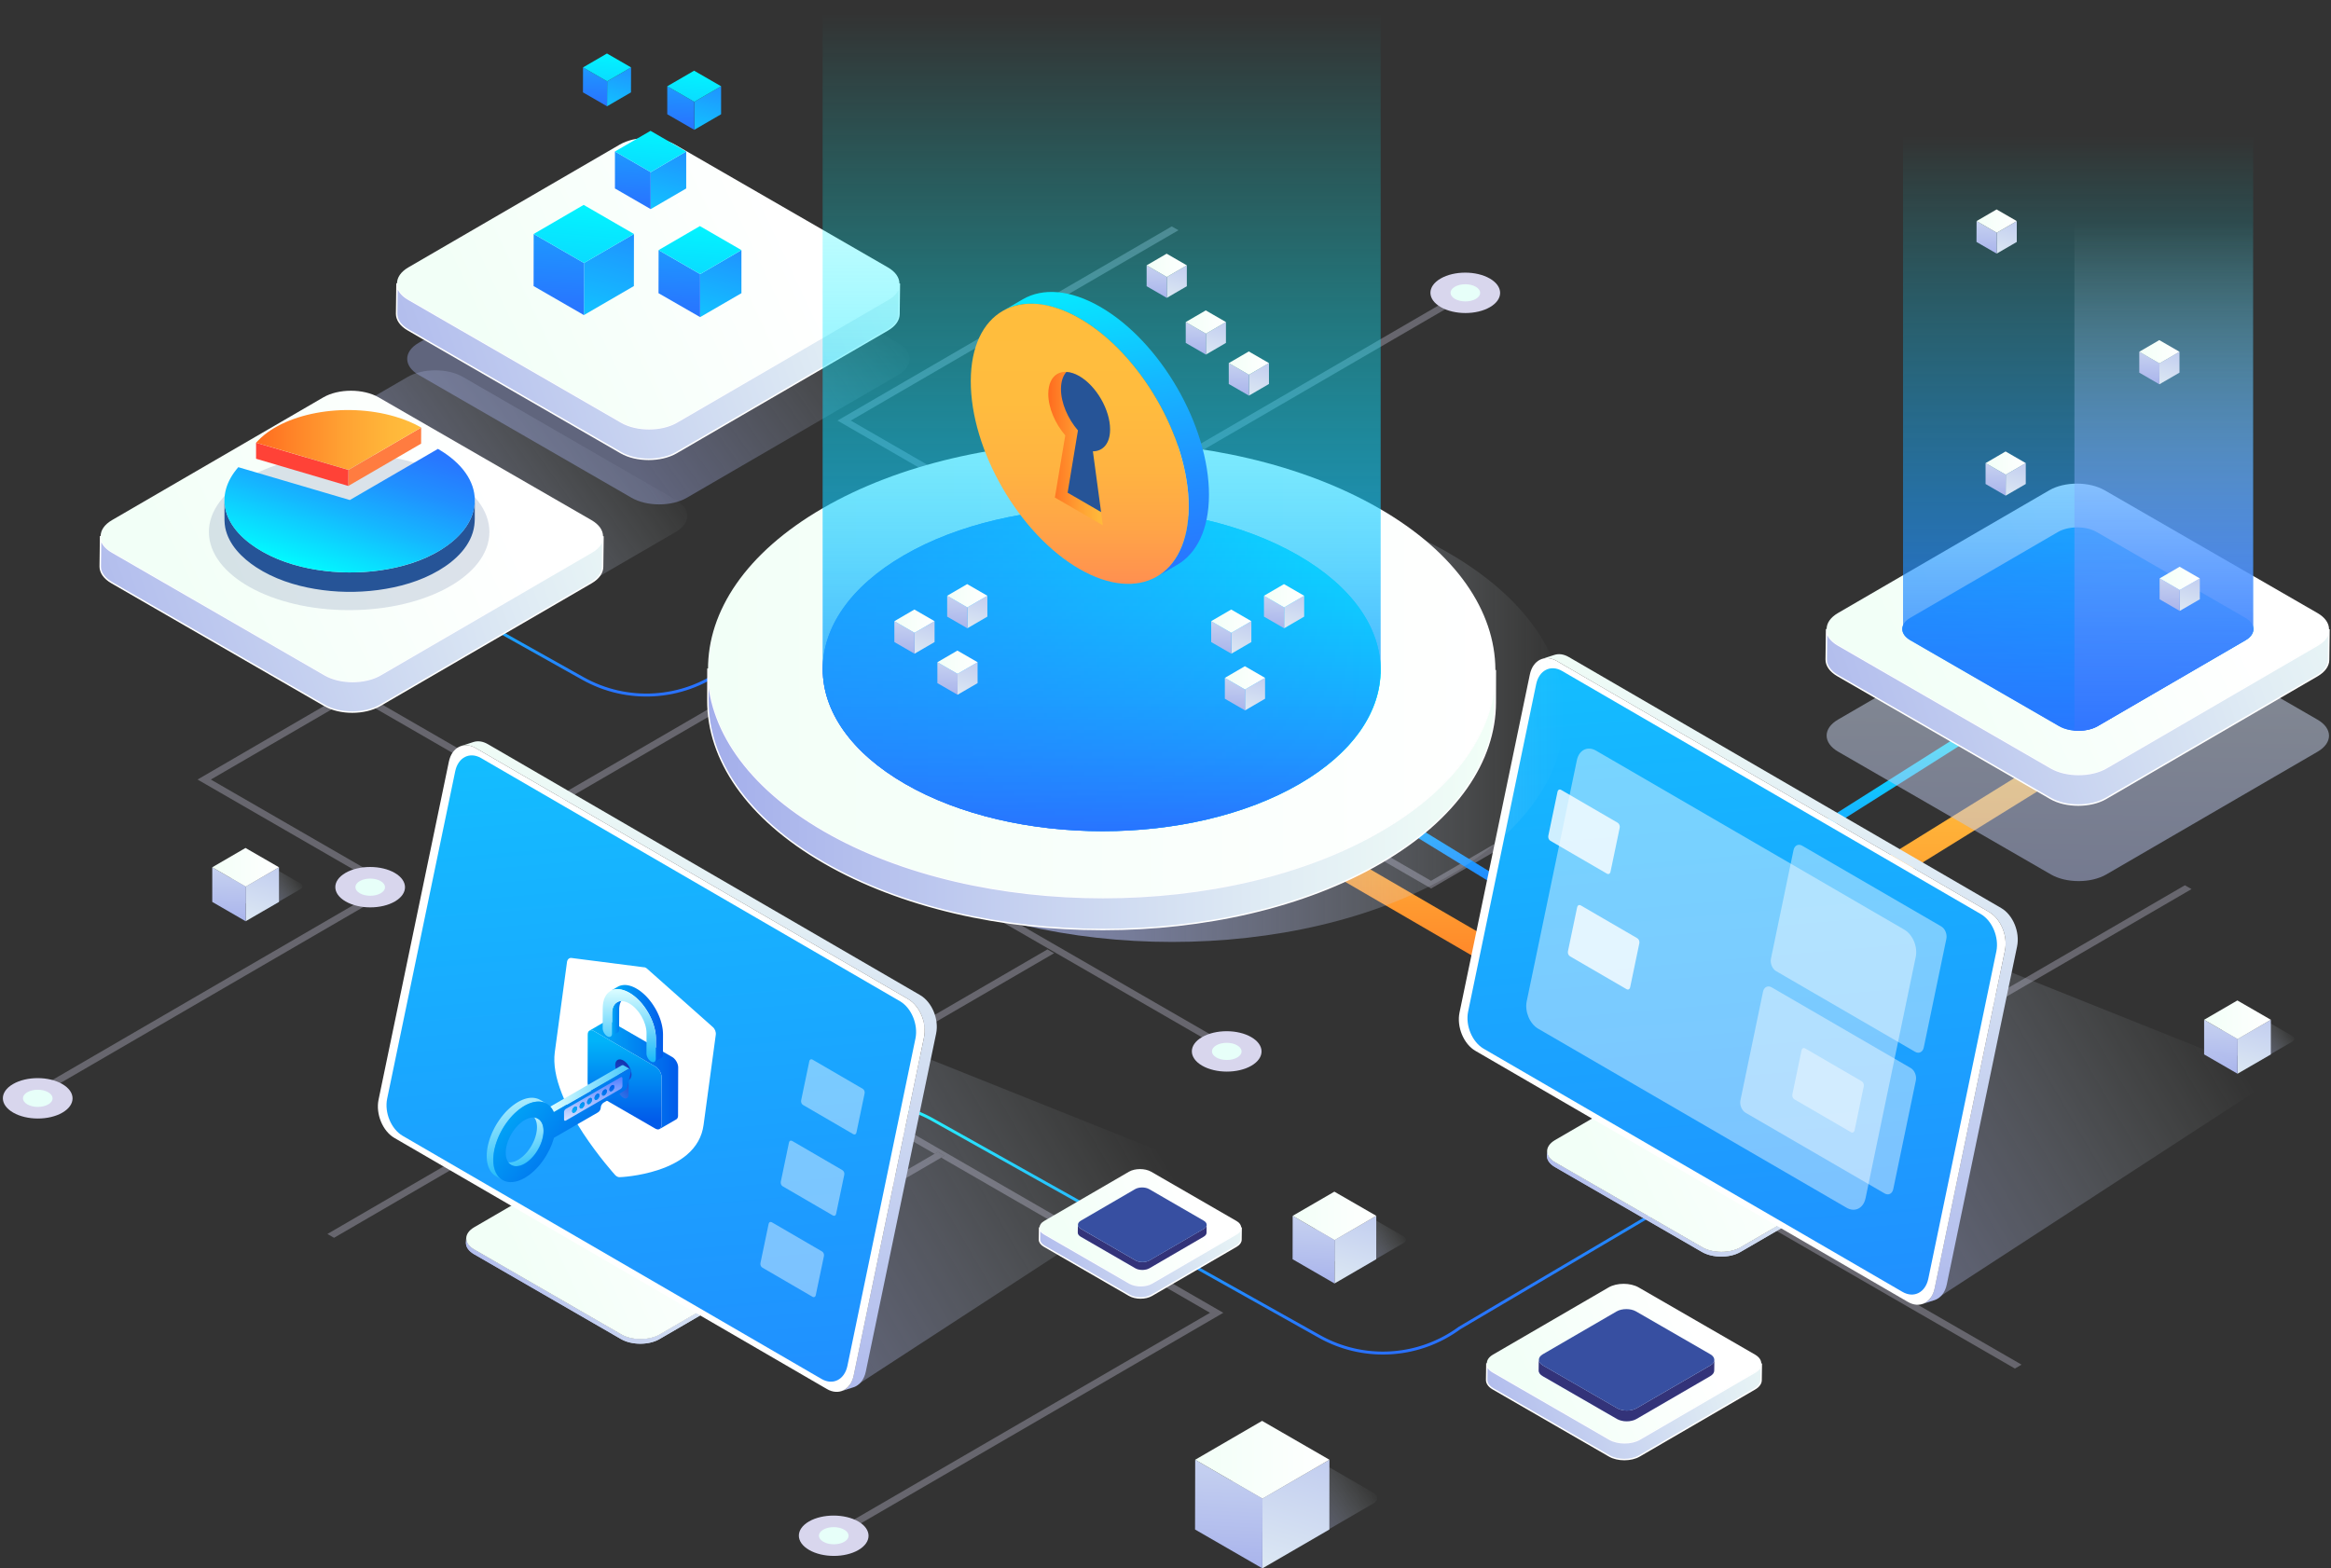 <svg xmlns="http://www.w3.org/2000/svg" width="795" height="535" fill="none"><rect width="100%" height="100%" fill="#333333" stroke="none"/><g opacity=".56" fill="#D8D6ED"><path opacity=".56" d="M322.741 300.886l96.576 55.754-2.268 1.307-98.817-57.061 82.757-48.098 2.267 1.307-80.515 46.791zm80.515-49.405l34.601-20.114-152.226-87.9 113.996-66.238 2.295 1.307-61.36 35.64-1.895-1.094-2.241 1.308 1.895 1.093-48.155 27.984 152.227 87.9-36.87 21.421-2.267-1.307z"/><path opacity=".56" d="M498.659 102.145l-91.427 53.14-68.91-39.802-1.894-1.093 2.241-1.308 1.894 1.094 66.669 38.495 89.159-51.833 2.268 1.307zM322.154 394.228l-1.147.666-49.648 28.865-80.276-46.364-77.153 44.843-2.268-1.307 79.395-46.151 80.302 46.338 47.38-27.531 1.147-.667 2.268 1.308z"/><path opacity=".56" d="M359.504 325.162l-77.127 44.816 134.832 77.843-127.549 74.108-2.294-1.308 125.308-72.8-91.667-52.927 1.147-.667-2.267-1.307-1.147.667-40.898-23.609 79.394-46.124 2.268 1.308zm5.735-53.781l-2.241 1.308-85.21-49.192-90.306 52.473-149.585-86.379 2.267-1.307 147.318 85.045 90.279-52.446 87.478 50.498zm250.857 38.041l-42.499 24.703 80.275 46.337-55.677 32.359 91.266 52.686-2.267 1.334-93.535-54.02 55.705-32.359-80.302-46.337 44.766-26.01 2.268 1.307z"/><path opacity=".56" d="M747.433 303.287l-70.351 40.895-130.297-75.228-58.692 34.12-84.837-48.979-2.268-1.307 1.894-1.52 2.642 1.52 82.542 47.671 58.719-34.119 130.27 75.201 68.11-39.561 2.268 1.307zm-628.488-64.691l-47.033 27.317 63.627 36.734-121.52 70.613-2.267-1.307 119.252-69.306-63.628-36.734 49.275-28.651 2.294 1.334z"/></g><path d="M292.727 518.994c4.642 2.694 4.669 7.043.054 9.737-4.616 2.694-12.139 2.694-16.808 0-4.668-2.694-4.695-7.043-.053-9.737 4.615-2.668 12.139-2.668 16.807 0z" fill="#D8D6ED"/><path d="M287.926 521.795c1.974 1.147 2.001 2.988.026 4.135-1.974 1.147-5.175 1.147-7.149 0-1.975-1.147-2.001-2.988-.027-4.135 1.947-1.147 5.149-1.147 7.15 0z" fill="#E7FFF9"/><path d="M134.632 297.765c4.642 2.694 4.668 7.042.053 9.737-4.615 2.694-12.139 2.694-16.807 0-4.669-2.695-4.696-7.043-.054-9.737 4.642-2.694 12.166-2.694 16.808 0z" fill="#D8D6ED"/><path d="M129.829 300.566c1.974 1.147 2.001 2.988.027 4.135-1.974 1.147-5.176 1.147-7.15 0-1.974-1.147-2.001-2.988-.027-4.135 1.975-1.147 5.176-1.147 7.15 0z" fill="#E7FFF9"/><path d="M21.249 369.792c4.642 2.694 4.669 7.042.053 9.737-4.615 2.694-12.138 2.694-16.807 0-4.669-2.695-4.696-7.043-.054-9.737 4.643-2.695 12.166-2.695 16.808 0z" fill="#D8D6ED"/><path d="M16.447 372.593c1.974 1.147 2.001 2.988.027 4.135-1.974 1.147-5.176 1.147-7.15 0-1.974-1.147-2-2.988-.027-4.135 1.975-1.147 5.176-1.147 7.15 0z" fill="#E7FFF9"/><path d="M508.128 95.022c4.642 2.695 4.668 7.043.053 9.737-4.615 2.695-12.139 2.695-16.807 0-4.669-2.694-4.696-7.042-.054-9.737 4.642-2.694 12.166-2.694 16.808 0z" fill="#D8D6ED"/><path d="M503.326 97.823c1.974 1.147 2.001 2.988.026 4.135-1.974 1.147-5.175 1.147-7.149 0-1.975-1.147-2.001-2.988-.027-4.135 1.974-1.147 5.175-1.147 7.15 0z" fill="#E7FFF9"/><path d="M426.76 353.786c4.642 2.694 4.668 7.043.053 9.737s-12.139 2.694-16.807 0c-4.669-2.694-4.696-7.043-.054-9.737 4.642-2.694 12.166-2.694 16.808 0z" fill="#D8D6ED"/><path d="M421.957 356.587c1.974 1.147 2.001 2.988.027 4.135-1.974 1.147-5.176 1.147-7.15 0-1.974-1.147-2.001-2.988-.027-4.135 1.974-1.147 5.176-1.147 7.15 0z" fill="#E7FFF9"/><path d="M199.354 432.161l72.591-48.391c13.846-9.23 31.667-9.897 46.18-1.787l131.898 73.921a44.23 44.23 0 0047.781-2.908l72.191-42.603" stroke="url(#paint0_linear_35_2)" stroke-miterlimit="10"/><path opacity=".5" d="M291.127 473.217l116.344-75.735-232.795-93.128-30.6 67.865 147.051 100.998z" fill="url(#paint1_linear_35_2)"/><path d="M274.853 426.239l-49.888 28.998c-3.602 2.08-9.444 2.08-13.046 0l-50.209-28.998c-1.814-1.04-2.721-2.427-2.721-3.815l-.08 1.574c0 1.387.907 2.748 2.721 3.815l50.209 28.998c3.628 2.08 9.471 2.08 13.046 0l49.888-28.998c1.788-1.04 2.668-2.401 2.695-3.761l.08-1.574c0 1.36-.907 2.721-2.695 3.761z" fill="url(#paint2_linear_35_2)"/><path d="M274.853 426.239l-49.888 28.998c-3.602 2.08-9.444 2.08-13.046 0l-50.209-28.998c-1.814-1.04-2.721-2.427-2.721-3.815l-.08 1.574c0 1.387.907 2.748 2.721 3.815l50.209 28.998c3.628 2.08 9.471 2.08 13.046 0l49.888-28.998c1.788-1.04 2.668-2.401 2.695-3.761l.08-1.574c0 1.36-.907 2.721-2.695 3.761z" fill="url(#paint3_linear_35_2)"/><path d="M274.827 418.69c3.628 2.08 3.628 5.468.053 7.549l-49.888 28.998c-3.602 2.08-9.444 2.08-13.046 0l-50.208-28.998c-3.629-2.081-3.629-5.468-.054-7.576l49.889-28.997c3.601-2.081 9.444-2.081 13.045 0l50.209 29.024z" fill="url(#paint4_linear_35_2)"/><path d="M313.83 339.46l-147.478-85.632c-1.708-.987-3.442-1.2-4.936-.694l-4.135 1.334c1.494-.48 3.228-.293 4.936.694l147.477 85.632c4.029 2.347 6.457 8.19 5.443 13.098l-23.984 115.323c-.587 2.801-2.161 4.669-4.188 5.335l4.135-1.333c2.001-.641 3.601-2.535 4.188-5.336l23.984-115.323c1.014-4.882-1.414-10.75-5.442-13.098z" fill="url(#paint5_linear_35_2)"/><path d="M309.695 340.794c4.028 2.347 6.456 8.19 5.442 13.098l-23.984 115.323c-1.014 4.882-5.095 6.963-9.124 4.615l-147.477-85.632c-4.029-2.321-6.457-8.189-5.443-13.071l23.984-115.323c1.014-4.882 5.095-6.963 9.124-4.642l147.478 85.632z" fill="#fff"/><path d="M306.947 341.541c3.895 2.267 6.243 7.949 5.282 12.671l-23.21 111.695c-.987 4.722-4.935 6.749-8.83 4.482l-142.863-82.938c-3.895-2.267-6.269-7.923-5.282-12.671l23.21-111.695c.987-4.722 4.936-6.749 8.831-4.482l142.862 82.938z" fill="url(#paint6_linear_35_2)"/><path d="M679.003 245.852l-114.424 72.4a23.62 23.62 0 01-24.944.187l-61.814-37.907" stroke="url(#paint7_linear_35_2)" stroke-width="3" stroke-miterlimit="10"/><path d="M554.415 352.078c-5.016 0-10.031-1.333-14.433-4.028l-82.009-47.698 4.028-6.909 82.089 47.751c6.403 3.922 14.54 3.868 20.783-.106l136.779-84.752 4.216 6.802-136.753 84.725c-4.429 2.802-9.551 4.215-14.7 4.215z" fill="url(#paint8_linear_35_2)"/><path opacity=".5" d="M790.384 245.479c5.229 3.014 5.256 7.896.054 10.937l-72.085 41.882c-5.202 3.015-13.633 3.015-18.862 0l-72.565-41.882c-5.229-3.014-5.255-7.923-.08-10.937l72.085-41.883c5.202-3.014 13.633-3.014 18.862 0l72.591 41.883z" fill="url(#paint9_linear_35_2)"/><path d="M790.438 220.056l-72.085 41.882c-5.202 3.015-13.632 3.015-18.861 0l-72.565-41.882c-2.642-1.521-3.949-3.521-3.949-5.495l-.133 10.43c0 2.001 1.307 3.975 3.948 5.495l72.565 41.883c5.229 3.014 13.659 3.014 18.862 0l72.085-41.883c2.587-1.493 3.868-3.467 3.868-5.415l.133-10.43c0 1.947-1.28 3.921-3.868 5.415z" fill="url(#paint10_linear_35_2)"/><path d="M790.438 220.056l-72.085 41.882c-5.202 3.015-13.632 3.015-18.861 0l-72.565-41.882c-2.642-1.521-3.949-3.521-3.949-5.495l-.133 10.43c0 2.001 1.307 3.975 3.948 5.495l72.565 41.883c5.229 3.014 13.659 3.014 18.862 0l72.085-41.883c2.587-1.493 3.868-3.467 3.868-5.415l.133-10.43c0 1.947-1.28 3.921-3.868 5.415z" fill="url(#paint11_linear_35_2)" stroke="#fff" stroke-width=".5" stroke-miterlimit="10"/><path d="M790.384 209.118c5.229 3.015 5.256 7.897.054 10.938l-72.085 41.882c-5.202 3.015-13.633 3.015-18.862 0l-72.565-41.882c-5.229-3.015-5.255-7.923-.08-10.938l72.085-41.882c5.202-3.015 13.633-3.015 18.862 0l72.591 41.882z" fill="url(#paint12_linear_35_2)"/><path d="M765.813 210.772c3.655 2.108 3.682 5.523.054 7.63l-50.422 29.291c-3.628 2.107-9.524 2.107-13.179 0l-50.742-29.291c-3.655-2.107-3.682-5.522-.054-7.63l50.396-29.291c3.628-2.107 9.524-2.107 13.205 0l50.742 29.291z" fill="url(#paint13_linear_35_2)"/><path d="M768.455 213.947V10.004H649.043V213.36c-.694 1.761.106 3.681 2.481 5.042l50.742 29.291c3.655 2.107 9.551 2.107 13.179 0l50.396-29.291c2.107-1.201 2.934-2.881 2.614-4.455z" fill="url(#paint14_linear_35_2)"/><path d="M707.495 44.684V248.04c-.16.373-.187.773-.214 1.147 2.882.293 5.923-.214 8.137-1.494l50.396-29.291c2.107-1.227 2.934-2.881 2.587-4.455V44.684h-60.906z" fill="url(#paint15_linear_35_2)"/><path d="M690.901 157.979v7.123l-6.856 3.974.027-7.149 6.829-3.948z" fill="url(#paint16_linear_35_2)"/><path d="M684.071 161.927l-.026 7.149-6.857-3.974v-7.123l6.883 3.948z" fill="url(#paint17_linear_35_2)"/><path d="M690.901 157.979l-6.83 3.948-6.883-3.948 6.83-3.975 6.883 3.975z" fill="url(#paint18_linear_35_2)"/><path d="M743.324 119.991v7.123l-6.856 3.975.027-7.123 6.829-3.975z" fill="url(#paint19_linear_35_2)"/><path d="M736.495 123.966l-.027 7.123-6.856-3.975v-7.123l6.883 3.975z" fill="url(#paint20_linear_35_2)"/><path d="M743.324 119.991l-6.829 3.975-6.883-3.975 6.829-3.974 6.883 3.974z" fill="url(#paint21_linear_35_2)"/><path d="M687.833 75.415v7.122l-6.856 3.975.026-7.123 6.83-3.974z" fill="url(#paint22_linear_35_2)"/><path d="M681.004 79.39l-.027 7.122-6.883-3.975.027-7.122 6.883 3.974z" fill="url(#paint23_linear_35_2)"/><path d="M687.833 75.415l-6.829 3.975-6.883-3.975 6.829-3.975 6.883 3.975z" fill="url(#paint24_linear_35_2)"/><path d="M750.261 197.3v7.123l-6.857 3.975.027-7.123 6.83-3.975z" fill="url(#paint25_linear_35_2)"/><path d="M743.431 201.275l-.027 7.123-6.856-3.975V197.3l6.883 3.975z" fill="url(#paint26_linear_35_2)"/><path d="M750.26 197.301l-6.829 3.974-6.883-3.974 6.829-3.975 6.883 3.975z" fill="url(#paint27_linear_35_2)"/><path opacity=".5" d="M230.46 170.49c5.229 3.015 5.256 7.896.053 10.938l-72.084 41.882c-5.203 3.014-13.633 3.014-18.862 0l-72.538-41.909c-5.23-3.015-5.256-7.923-.08-10.938l72.085-41.882c5.202-3.014 13.632-3.014 18.861 0l72.565 41.909z" fill="url(#paint28_linear_35_2)"/><path d="M220.189 330.097c.161.08.347.186.507.347l22.437 19.927c.72.64 1.12 1.707.987 2.614l-4.162 30.758c-.534 4.002-2.454 7.417-5.709 10.191-2.481 2.107-5.763 3.841-9.711 5.149-6.67 2.214-12.966 2.48-13.259 2.48-.24 0-.48-.053-.747-.186-.24-.107-.48-.294-.694-.507-.24-.267-5.682-6.296-10.991-14.352-3.122-4.775-5.576-9.284-7.203-13.419-2.135-5.388-2.962-10.163-2.428-14.165l4.162-30.758c.133-.934.747-1.494 1.547-1.387l24.704 3.174c.214-.026.374.027.56.134z" fill="#fff"/><path opacity=".42" d="M294.248 371.419c.48.267.747.96.64 1.521l-2.801 13.418c-.107.56-.587.8-1.067.533l-17.154-9.977c-.48-.266-.747-.96-.64-1.52l2.801-13.418c.106-.561.587-.801 1.067-.534l17.154 9.977zm-6.937 27.744c.481.266.747.96.641 1.52l-2.801 13.419c-.107.56-.587.8-1.068.533l-17.154-9.977c-.48-.267-.747-.96-.64-1.52l2.801-13.419c.107-.56.587-.8 1.067-.533l17.154 9.977zm-6.936 27.743c.48.267.747.961.64 1.521l-2.801 13.418c-.107.561-.587.801-1.067.534l-17.154-9.977c-.48-.267-.747-.961-.641-1.521l2.802-13.418c.106-.56.587-.8 1.067-.534l17.154 9.977z" fill="#fff"/><path opacity=".5" d="M478.676 421.731c1.094.64 1.094 1.654 0 2.294l-15.074 8.75c-1.093.64-2.854.64-3.948 0l-15.18-8.75c-1.094-.64-1.094-1.654-.027-2.294l15.074-8.75c1.093-.64 2.854-.64 3.948 0l15.207 8.75z" fill="url(#paint29_linear_35_2)"/><path d="M469.392 414.742l-.027 14.805-14.219 8.27.026-14.806 14.22-8.269z" fill="url(#paint30_linear_35_2)"/><path d="M455.172 423.011l-.027 14.806-14.299-8.27.026-14.805 14.3 8.269z" fill="url(#paint31_linear_35_2)"/><path d="M469.391 414.742l-14.219 8.269-14.3-8.269 14.22-8.243 14.299 8.243z" fill="url(#paint32_linear_35_2)"/><path opacity=".5" d="M468.35 509.177c1.761 1.014 1.761 2.668.027 3.682l-24.197 14.058c-1.734 1.014-4.589 1.014-6.323 0L413.5 512.859c-1.761-1.014-1.761-2.668-.027-3.682l24.197-14.058c1.734-1.014 4.589-1.014 6.323 0l24.357 14.058z" fill="url(#paint33_linear_35_2)"/><path d="M453.41 497.946l-.026 23.796L430.547 535l.027-23.795 22.836-13.259z" fill="url(#paint34_linear_35_2)"/><path d="M430.574 511.205L430.547 535l-22.97-13.258.054-23.796 22.943 13.259z" fill="url(#paint35_linear_35_2)"/><path d="M453.411 497.946l-22.837 13.258-22.943-13.258 22.81-13.258 22.97 13.258z" fill="url(#paint36_linear_35_2)"/><path opacity=".5" d="M102.565 301.419c.881.507.881 1.307 0 1.814l-12.031 6.99c-.854.506-2.268.506-3.149 0l-12.111-6.99c-.88-.507-.88-1.334 0-1.814l12.031-6.989c.854-.507 2.268-.507 3.148 0l12.112 6.989z" fill="url(#paint37_linear_35_2)"/><path d="M95.148 295.844v11.818l-11.365 6.589.027-11.818 11.338-6.589z" fill="url(#paint38_linear_35_2)"/><path d="M83.81 302.433l-.027 11.818-11.391-6.589v-11.818l11.418 6.589z" fill="url(#paint39_linear_35_2)"/><path d="M95.148 295.844l-11.338 6.589-11.418-6.589 11.338-6.589 11.418 6.589z" fill="url(#paint40_linear_35_2)"/><path opacity=".5" d="M781.9 353.439c.881.507.881 1.307 0 1.814l-12.031 6.989c-.854.507-2.268.507-3.149 0l-12.111-6.989c-.881-.507-.881-1.334 0-1.814l12.031-6.99c.854-.506 2.268-.506 3.149 0l12.111 6.99z" fill="url(#paint41_linear_35_2)"/><path d="M774.484 347.863v11.818l-11.365 6.589.027-11.818 11.338-6.589z" fill="url(#paint42_linear_35_2)"/><path d="M763.146 354.452l-.027 11.818-11.391-6.589v-11.818l11.418 6.589z" fill="url(#paint43_linear_35_2)"/><path d="M774.484 347.864l-11.338 6.589-11.418-6.589 11.338-6.59 11.418 6.59z" fill="url(#paint44_linear_35_2)"/><path opacity=".4" d="M306.279 116.977c5.229 3.014 5.255 7.896.053 10.937l-72.085 41.882c-5.202 3.015-13.632 3.015-18.861 0l-72.565-41.882c-5.229-3.014-5.256-7.923-.08-10.937l72.084-41.883c5.203-3.014 13.633-3.014 18.862 0l72.592 41.883z" fill="url(#paint45_linear_35_2)"/><path d="M302.865 102.118L230.78 144c-5.202 3.015-13.633 3.015-18.862 0l-72.565-41.882c-2.641-1.521-3.948-3.521-3.948-5.495l-.134 10.43c0 2.001 1.308 3.975 3.949 5.496l72.565 41.882c5.229 3.014 13.659 3.014 18.861 0l72.085-41.882c2.588-1.494 3.869-3.468 3.869-5.416l.133-10.43c0 1.974-1.281 3.921-3.868 5.415z" fill="url(#paint46_linear_35_2)"/><path d="M302.865 102.118L230.78 144c-5.202 3.015-13.633 3.015-18.862 0l-72.565-41.882c-2.641-1.521-3.948-3.521-3.948-5.495l-.134 10.43c0 2.001 1.308 3.975 3.949 5.496l72.565 41.882c5.229 3.014 13.659 3.014 18.861 0l72.085-41.882c2.588-1.494 3.869-3.468 3.869-5.416l.133-10.43c0 1.974-1.281 3.921-3.868 5.415z" fill="url(#paint47_linear_35_2)" stroke="#fff" stroke-width=".5" stroke-miterlimit="10"/><path d="M302.812 91.207c5.229 3.015 5.256 7.896.053 10.938l-72.084 41.882c-5.203 3.014-13.633 3.014-18.862 0l-72.565-41.882c-5.229-3.015-5.256-7.923-.08-10.938l72.085-41.882c5.202-3.015 13.632-3.015 18.861 0l72.592 41.882z" fill="url(#paint48_linear_35_2)"/><path d="M216.213 79.816l-.027 17.767-17.047 9.897.026-17.767 17.048-9.897z" fill="url(#paint49_linear_35_2)"/><path d="M199.166 89.713l-.027 17.767-17.154-9.897.027-17.767 17.154 9.897z" fill="url(#paint50_linear_35_2)"/><path d="M216.213 79.816l-17.047 9.897-17.154-9.897 17.047-9.923 17.154 9.923z" fill="url(#paint51_linear_35_2)"/><path d="M252.869 85.312v14.699l-14.086 8.163V93.502l14.086-8.19z" fill="url(#paint52_linear_35_2)"/><path d="M238.783 93.502v14.672l-14.193-8.163.027-14.699 14.166 8.19z" fill="url(#paint53_linear_35_2)"/><path d="M252.87 85.312l-14.087 8.19-14.166-8.19 14.086-8.19 14.167 8.19z" fill="url(#paint54_linear_35_2)"/><path d="M234.034 51.672V64.29l-12.112 7.043V58.715l12.112-7.043z" fill="url(#paint55_linear_35_2)"/><path d="M221.922 58.715v12.618L209.73 64.29V51.672l12.192 7.043z" fill="url(#paint56_linear_35_2)"/><path d="M234.034 51.672l-12.112 7.043-12.192-7.043 12.139-7.042 12.165 7.042z" fill="url(#paint57_linear_35_2)"/><path d="M245.933 29.424v9.55l-9.151 5.309v-9.55l9.151-5.31z" fill="url(#paint58_linear_35_2)"/><path d="M236.782 34.733v9.55l-9.204-5.309v-9.55l9.204 5.309z" fill="url(#paint59_linear_35_2)"/><path d="M245.933 29.424l-9.151 5.309-9.204-5.31 9.151-5.308 9.204 5.309z" fill="url(#paint60_linear_35_2)"/><path d="M215.227 22.995l-.026 8.51-8.164 4.748.027-8.51 8.163-4.748z" fill="url(#paint61_linear_35_2)"/><path d="M207.063 27.744l-.027 8.51-8.217-4.749.027-8.51 8.217 4.749z" fill="url(#paint62_linear_35_2)"/><path d="M215.226 22.995l-8.163 4.748-8.217-4.748 8.163-4.748 8.217 4.748z" fill="url(#paint63_linear_35_2)"/><path d="M125.32 190.258l73.499 41.188c15.127 8.484 33.801 7.336 47.781-2.907l66.242-48.579" stroke="url(#paint64_linear_35_2)" stroke-miterlimit="10"/><path d="M201.781 188.337l-72.085 41.883c-5.202 3.014-13.633 3.014-18.862 0l-72.565-41.883c-2.64-1.52-3.948-3.521-3.948-5.495l-.133 10.43c0 2.001 1.307 3.975 3.948 5.496L110.7 240.65c5.229 3.015 13.659 3.015 18.861 0l72.085-41.882c2.588-1.494 3.869-3.468 3.869-5.416l.133-10.43c0 1.974-1.281 3.921-3.868 5.415z" fill="url(#paint65_linear_35_2)"/><path d="M201.781 188.337l-72.085 41.883c-5.202 3.014-13.633 3.014-18.862 0l-72.565-41.883c-2.64-1.52-3.948-3.521-3.948-5.495l-.133 10.43c0 2.001 1.307 3.975 3.948 5.496L110.7 240.65c5.229 3.015 13.659 3.015 18.861 0l72.085-41.882c2.588-1.494 3.869-3.468 3.869-5.416l.133-10.43c0 1.974-1.281 3.921-3.868 5.415z" fill="url(#paint66_linear_35_2)" stroke="#fff" stroke-width=".5" stroke-miterlimit="10"/><path d="M201.728 177.426c5.229 3.015 5.256 7.897.053 10.938l-72.084 41.882c-5.203 3.015-13.633 3.015-18.862 0L38.27 188.364c-5.229-3.015-5.256-7.923-.08-10.938l72.085-41.882c5.202-3.014 13.632-3.014 18.861 0l72.592 41.882z" fill="url(#paint67_linear_35_2)"/><path opacity=".32" d="M119.078 208.131c26.418 0 47.835-11.943 47.835-26.677 0-14.733-21.417-26.676-47.835-26.676s-47.834 11.943-47.834 26.676c0 14.734 21.416 26.677 47.834 26.677z" fill="#94A3C0"/><path d="M143.649 145.841l-.026 5.496-24.838 14.432.027-5.469 24.837-14.459z" fill="#FF7C40"/><path d="M118.811 160.3l-.026 5.469-31.454-9.284v-5.468l31.48 9.283z" fill="#FF4237"/><path d="M143.649 145.841l-24.838 14.432-31.454-9.257c8.778-10.057 29.987-14.031 47.381-8.91 3.442 1.014 6.163 2.161 8.911 3.735z" fill="url(#paint68_linear_35_2)"/><path d="M161.897 171.451c-.4 7.122-5.843 12.538-11.552 16.112-6.242 3.895-13.606 6.003-20.835 7.016-7.177 1.014-14.487.907-21.637-.24-7.176-1.147-14.353-3.468-20.489-7.469-5.575-3.628-10.858-9.204-10.83-16.273v4.455c0 1.654-.054 3.335.266 4.962 1.174 5.842 5.762 10.351 10.565 13.498 6.002 3.922 13.019 6.216 20.035 7.39 7.096 1.2 14.353 1.307 21.476.373 7.23-.96 14.486-2.987 20.809-6.722 5.656-3.335 11.125-8.457 12.059-15.286.213-1.521.16-3.068.16-4.588v-3.975c0 .24-.027.507-.027.747z" fill="#265497"/><path d="M149.358 153.124c16.7 9.63 16.78 25.263.187 34.92-16.594 9.63-43.566 9.63-60.267 0-13.366-7.71-16.487-18.941-8.003-28.678l38.043 11.205 30.04-17.447z" fill="url(#paint69_linear_35_2)"/><path opacity=".5" d="M659.768 443.472l116.371-75.708-232.822-93.128-30.6 67.838 147.051 100.998z" fill="url(#paint70_linear_35_2)"/><path d="M643.521 396.521l-49.889 28.998c-3.601 2.081-9.444 2.081-13.046 0l-50.208-28.998c-1.814-1.04-2.721-2.427-2.721-3.814l-.08 1.573c0 1.388.907 2.748 2.721 3.815l50.208 28.998c3.629 2.081 9.471 2.081 13.046 0l49.888-28.998c1.788-1.04 2.668-2.401 2.668-3.761l.08-1.574c0 1.36-.88 2.721-2.667 3.761z" fill="url(#paint71_linear_35_2)"/><path d="M643.521 396.521l-49.889 28.998c-3.601 2.081-9.444 2.081-13.046 0l-50.208-28.998c-1.814-1.04-2.721-2.427-2.721-3.814l-.08 1.573c0 1.388.907 2.748 2.721 3.815l50.208 28.998c3.629 2.081 9.471 2.081 13.046 0l49.888-28.998c1.788-1.04 2.668-2.401 2.668-3.761l.08-1.574c0 1.36-.88 2.721-2.667 3.761z" fill="url(#paint72_linear_35_2)"/><path d="M643.467 388.945c3.628 2.081 3.628 5.469.054 7.55l-49.889 28.997c-3.601 2.081-9.444 2.081-13.046 0l-50.208-28.997c-3.628-2.081-3.628-5.469-.053-7.577l49.888-28.997c3.602-2.081 9.444-2.081 13.046 0l50.208 29.024z" fill="url(#paint73_linear_35_2)"/><path d="M682.498 309.742L535.02 224.11c-1.708-.987-3.442-1.2-4.936-.693l-4.135 1.333c1.494-.48 3.228-.293 4.936.694l147.477 85.632c4.029 2.348 6.457 8.19 5.443 13.098l-23.984 115.323c-.587 2.801-2.161 4.669-4.189 5.336l4.136-1.334c2-.64 3.601-2.534 4.188-5.335L687.94 322.84c1.014-4.908-1.414-10.777-5.442-13.098z" fill="url(#paint74_linear_35_2)"/><path d="M678.363 311.076c4.028 2.348 6.456 8.19 5.442 13.098l-23.984 115.323c-1.014 4.882-5.095 6.963-9.124 4.615L503.22 358.48c-4.029-2.32-6.457-8.189-5.443-13.071l23.984-115.323c1.014-4.882 5.096-6.963 9.124-4.642l147.478 85.632z" fill="#fff"/><path d="M675.588 311.823c3.895 2.267 6.243 7.95 5.283 12.671L657.66 436.189c-.987 4.722-4.935 6.75-8.83 4.482l-142.836-82.938c-3.895-2.267-6.269-7.923-5.282-12.671l23.21-111.695c.987-4.722 4.936-6.749 8.831-4.482l142.835 82.938z" fill="url(#paint75_linear_35_2)"/><path opacity=".42" d="M649.497 317.132c2.881 1.68 4.615 5.842 3.868 9.336l-17.101 82.218c-.72 3.494-3.628 4.962-6.509 3.281l-105.166-61.063c-2.855-1.654-4.616-5.842-3.895-9.337l17.1-82.217c.721-3.495 3.629-4.962 6.51-3.308l105.193 61.09z" fill="#fff"/><path opacity=".42" d="M662.062 316.011c1.308.747 2.081 2.641 1.761 4.215l-7.71 37.081c-.32 1.574-1.627 2.24-2.934 1.493l-47.435-27.53c-1.28-.747-2.08-2.641-1.76-4.215l7.71-37.08c.32-1.574 1.654-2.241 2.934-1.494l47.434 27.53zm-10.404 48.312c1.307.747 2.081 2.641 1.76 4.215l-7.71 37.08c-.32 1.574-1.627 2.241-2.934 1.494l-47.434-27.53c-1.281-.747-2.081-2.641-1.761-4.215l7.71-37.081c.32-1.574 1.654-2.241 2.935-1.494l47.434 27.531z" fill="#fff"/><path opacity=".42" d="M634.93 368.831c.534.293.854 1.067.721 1.707l-3.148 15.073c-.134.64-.667.907-1.201.613l-19.288-11.204c-.534-.294-.854-1.067-.721-1.707l3.148-15.073c.134-.64.667-.907 1.201-.613l19.288 11.204z" fill="#fff"/><path opacity=".79" d="M551.694 280.638c.534.293.854 1.067.72 1.707l-3.148 15.073c-.133.64-.667.907-1.2.613l-19.289-11.204c-.533-.293-.853-1.067-.72-1.707l3.148-15.073c.134-.64.667-.907 1.201-.613l19.288 11.204zm6.696 39.401c.534.294.854 1.067.721 1.708l-3.148 15.072c-.134.64-.667.907-1.201.614l-19.288-11.205c-.534-.293-.854-1.067-.721-1.707l3.148-15.072c.134-.64.667-.907 1.201-.614l19.288 11.204z" fill="#fff"/><path d="M493.935 188.551c52.61 30.358 52.877 79.603.614 109.988-52.263 30.384-137.287 30.358-189.87 0-52.609-30.385-52.903-79.604-.64-109.988 52.263-30.385 137.287-30.385 189.896 0z" fill="url(#paint76_linear_35_2)"/><path d="M509.996 228.805l-.027 10.884c-.053 19.768-13.046 39.535-39.03 54.607-52.263 30.385-137.287 30.358-189.87 0-26.492-15.285-39.697-35.346-39.644-55.38l.027-10.884c-.054 20.034 13.179 40.095 39.644 55.38 52.609 30.358 137.606 30.385 189.869 0 25.985-15.072 38.977-34.839 39.031-54.607z" fill="url(#paint77_linear_35_2)" stroke="#fff" stroke-width=".5" stroke-miterlimit="10"/><path d="M470.379 173.425c52.609 30.358 52.876 79.603.613 109.988-52.263 30.384-137.286 30.358-189.869 0-52.61-30.385-52.903-79.604-.641-109.988 52.263-30.358 137.287-30.358 189.897 0z" fill="url(#paint78_linear_35_2)"/><path d="M442.793 189.458c37.27 21.528 37.457 56.421.427 77.922-37.029 21.528-97.269 21.528-134.539 0-37.269-21.528-37.483-56.421-.453-77.922 37.029-21.528 97.269-21.528 134.565 0z" fill="url(#paint79_linear_35_2)"/><path d="M442.793 189.458c37.27 21.528 37.457 56.421.427 77.922-37.029 21.528-97.269 21.528-134.539 0-37.269-21.528-37.483-56.421-.453-77.922 37.029-21.528 97.269-21.528 134.565 0z" fill="url(#paint80_linear_35_2)"/><path d="M470.859 0H280.562v229.873h.081c.693 13.631 10.031 27.13 28.038 37.534 37.27 21.528 97.51 21.528 134.539 0 17.901-10.404 27.052-23.903 27.612-37.534h.054V0h-.027z" fill="url(#paint81_linear_35_2)"/><path d="M375.27 104.679c-10.325-5.949-19.662-6.509-26.438-2.587l-6.91 4.028c6.749-3.922 16.114-3.362 26.438 2.587 20.516 11.845 37.11 40.575 37.056 64.158-.026 11.711-4.162 19.954-10.831 23.822l6.91-4.028c6.669-3.868 10.804-12.111 10.831-23.823.053-23.582-16.541-52.312-37.056-64.157z" fill="url(#paint82_linear_35_2)"/><path d="M368.36 108.681c-20.516-11.845-37.217-2.321-37.27 21.261-.08 23.582 16.514 52.286 37.03 64.131 20.515 11.844 37.216 2.347 37.296-21.235.053-23.555-16.541-52.313-37.056-64.157z" fill="url(#paint83_linear_35_2)"/><path d="M368.093 128.288c-5.816-3.361-10.538-.667-10.564 6.029-.027 4.748 2.347 10.217 5.789 14.192l-3.548 21.208 7.043 4.081 2.267 1.307 7.043 4.082-3.414-25.263c3.468 0 5.869-2.721 5.869-7.443.053-6.669-4.669-14.832-10.485-18.193z" fill="url(#paint84_linear_35_2)"/><path d="M368.093 128.288c-1.574-.907-3.042-1.334-4.376-1.414-1.174 1.281-1.84 3.228-1.867 5.762-.027 4.749 2.348 10.217 5.789 14.192l-3.522 21.235 7.044 4.081 2.267 1.307 2.108 1.228-2.801-20.728c3.468 0 5.869-2.721 5.869-7.443.026-6.696-4.696-14.859-10.511-18.22z" fill="#265497"/><path d="M598.594 468.042l-39.377 22.888c-2.828 1.654-7.443 1.654-10.298 0l-39.644-22.888c-1.44-.827-2.161-1.921-2.161-3.015l-.08 5.709c0 1.094.721 2.188 2.161 3.015l39.644 22.888c2.855 1.654 7.47 1.654 10.298 0l39.377-22.888c1.414-.827 2.108-1.894 2.108-2.962l.08-5.708c0 1.067-.721 2.134-2.108 2.961z" fill="url(#paint85_linear_35_2)"/><path d="M598.594 468.042l-39.377 22.888c-2.828 1.654-7.443 1.654-10.298 0l-39.644-22.888c-1.44-.827-2.161-1.921-2.161-3.015l-.08 5.709c0 1.094.721 2.188 2.161 3.015l39.644 22.888c2.855 1.654 7.47 1.654 10.298 0l39.377-22.888c1.414-.827 2.108-1.894 2.108-2.962l.08-5.708c0 1.067-.721 2.134-2.108 2.961z" fill="url(#paint86_linear_35_2)" stroke="#fff" stroke-width=".5" stroke-miterlimit="10"/><path d="M598.541 462.066c2.855 1.654 2.881 4.322.027 5.976L559.19 490.93c-2.828 1.654-7.443 1.654-10.297 0l-39.644-22.888c-2.855-1.654-2.882-4.322-.027-5.976l39.377-22.889c2.828-1.653 7.443-1.653 10.298 0l39.644 22.889z" fill="url(#paint87_linear_35_2)"/><path d="M583.334 465.774l-25.184 14.619c-1.814 1.04-4.775 1.04-6.59 0l-25.344-14.619c-.907-.534-1.387-1.227-1.387-1.921l-.054 3.655c0 .693.454 1.387 1.388 1.92l25.344 14.619c1.814 1.041 4.776 1.041 6.59 0l25.184-14.619c.907-.533 1.361-1.2 1.361-1.894l.053-3.654c0 .667-.454 1.36-1.361 1.894z" fill="url(#paint88_linear_35_2)"/><path d="M583.334 465.774l-25.184 14.619c-1.814 1.04-4.775 1.04-6.59 0l-25.344-14.619c-.907-.534-1.387-1.227-1.387-1.921l-.054 3.655c0 .693.454 1.387 1.388 1.92l25.344 14.619c1.814 1.041 4.776 1.041 6.59 0l25.184-14.619c.907-.533 1.361-1.2 1.361-1.894l.053-3.654c0 .667-.454 1.36-1.361 1.894z" fill="#333379"/><path d="M583.308 461.959c1.814 1.041 1.84 2.775.026 3.815l-25.184 14.619c-1.814 1.04-4.776 1.04-6.59 0l-25.344-14.619c-1.814-1.067-1.841-2.774-.027-3.815l25.185-14.619c1.814-1.04 4.775-1.04 6.589 0l25.345 14.619z" fill="#374FA1"/><path d="M421.744 420.877l-28.919 16.807c-2.081 1.2-5.469 1.2-7.577 0l-29.106-16.807c-1.067-.613-1.574-1.414-1.574-2.214l-.053 4.188c0 .801.533 1.601 1.574 2.214l29.106 16.807c2.107 1.2 5.495 1.2 7.576 0l28.92-16.807c1.04-.613 1.547-1.387 1.547-2.187l.053-4.188c0 .8-.533 1.574-1.547 2.187z" fill="url(#paint89_linear_35_2)"/><path d="M421.744 420.877l-28.919 16.807c-2.081 1.2-5.469 1.2-7.577 0l-29.106-16.807c-1.067-.613-1.574-1.414-1.574-2.214l-.053 4.188c0 .801.533 1.601 1.574 2.214l29.106 16.807c2.107 1.2 5.495 1.2 7.576 0l28.92-16.807c1.04-.613 1.547-1.387 1.547-2.187l.053-4.188c0 .8-.533 1.574-1.547 2.187z" fill="url(#paint90_linear_35_2)" stroke="#fff" stroke-width=".5" stroke-miterlimit="10"/><path d="M421.718 416.503c2.108 1.2 2.108 3.174.027 4.374l-28.92 16.807c-2.081 1.2-5.469 1.2-7.576 0l-29.106-16.807c-2.108-1.2-2.108-3.174-.027-4.374l28.919-16.807c2.081-1.2 5.469-1.2 7.577 0l29.106 16.807z" fill="url(#paint91_linear_35_2)"/><path d="M410.539 419.197l-18.488 10.751c-1.334.773-3.495.773-4.829 0l-18.595-10.751c-.667-.4-1.013-.907-1.013-1.414l-.027 2.668c0 .507.347 1.014 1.014 1.414l18.594 10.75c1.334.774 3.495.774 4.829 0l18.488-10.75c.667-.374.987-.881.987-1.387l.027-2.668c0 .507-.32 1.014-.987 1.387z" fill="url(#paint92_linear_35_2)"/><path d="M410.539 419.197l-18.488 10.751c-1.334.773-3.495.773-4.829 0l-18.595-10.751c-.667-.4-1.013-.907-1.013-1.414l-.027 2.668c0 .507.347 1.014 1.014 1.414l18.594 10.75c1.334.774 3.495.774 4.829 0l18.488-10.75c.667-.374.987-.881.987-1.387l.027-2.668c0 .507-.32 1.014-.987 1.387z" fill="#333379"/><path d="M410.539 416.396c1.334.773 1.334 2.027.027 2.801l-18.488 10.751c-1.334.773-3.495.773-4.829 0l-18.595-10.751c-1.333-.774-1.36-2.028-.026-2.801l18.488-10.751c1.334-.773 3.495-.773 4.829 0l18.594 10.751z" fill="#374FA1"/><path d="M431.455 231.233v7.123l-6.83 3.974v-7.122l6.83-3.975z" fill="url(#paint93_linear_35_2)"/><path d="M424.625 235.208v7.122l-6.883-3.974v-7.123l6.883 3.975z" fill="url(#paint94_linear_35_2)"/><path d="M431.455 231.233l-6.83 3.975-6.883-3.975 6.83-3.975 6.883 3.975z" fill="url(#paint95_linear_35_2)"/><path d="M426.786 211.893v7.122l-6.83 3.975v-7.123l6.83-3.974z" fill="url(#paint96_linear_35_2)"/><path d="M419.956 215.867v7.123l-6.883-3.975v-7.122l6.883 3.974z" fill="url(#paint97_linear_35_2)"/><path d="M426.786 211.893l-6.83 3.975-6.883-3.975 6.83-3.975 6.883 3.975z" fill="url(#paint98_linear_35_2)"/><path d="M444.794 203.223v7.122l-6.83 3.975v-7.123l6.83-3.974z" fill="url(#paint99_linear_35_2)"/><path d="M437.964 207.197v7.123l-6.883-3.975v-7.122l6.883 3.974z" fill="url(#paint100_linear_35_2)"/><path d="M444.794 203.223l-6.83 3.975-6.883-3.975 6.83-3.975 6.883 3.975z" fill="url(#paint101_linear_35_2)"/><path d="M333.412 225.898v7.123l-6.83 3.974v-7.122l6.83-3.975z" fill="url(#paint102_linear_35_2)"/><path d="M326.582 229.873v7.122l-6.883-3.974v-7.123l6.883 3.975z" fill="url(#paint103_linear_35_2)"/><path d="M333.412 225.898l-6.83 3.975-6.883-3.975 6.83-3.975 6.883 3.975z" fill="url(#paint104_linear_35_2)"/><path d="M318.739 211.893v7.122l-6.83 3.975v-7.123l6.83-3.974z" fill="url(#paint105_linear_35_2)"/><path d="M311.909 215.867v7.123l-6.883-3.975v-7.122l6.883 3.974z" fill="url(#paint106_linear_35_2)"/><path d="M318.739 211.893l-6.83 3.975-6.883-3.975 6.83-3.975 6.883 3.975z" fill="url(#paint107_linear_35_2)"/><path d="M336.747 203.223v7.122l-6.83 3.975v-7.123l6.83-3.974z" fill="url(#paint108_linear_35_2)"/><path d="M329.917 207.197v7.123l-6.883-3.975v-7.122l6.883 3.974z" fill="url(#paint109_linear_35_2)"/><path d="M336.747 203.223l-6.83 3.975-6.883-3.975 6.83-3.975 6.883 3.975z" fill="url(#paint110_linear_35_2)"/><path d="M432.789 123.859v7.123l-6.83 3.975v-7.123l6.83-3.975z" fill="url(#paint111_linear_35_2)"/><path d="M425.959 127.834v7.123l-6.883-3.975v-7.123l6.883 3.975z" fill="url(#paint112_linear_35_2)"/><path d="M432.789 123.86l-6.83 3.974-6.883-3.974 6.83-3.975 6.883 3.975z" fill="url(#paint113_linear_35_2)"/><path d="M418.115 109.854v7.123l-6.83 3.975v-7.123l6.83-3.975z" fill="url(#paint114_linear_35_2)"/><path d="M411.285 113.829v7.123l-6.883-3.975v-7.123l6.883 3.975z" fill="url(#paint115_linear_35_2)"/><path d="M418.115 109.855l-6.83 3.975-6.883-3.975 6.83-3.975 6.883 3.975z" fill="url(#paint116_linear_35_2)"/><path d="M404.776 90.514v7.122l-6.83 3.975v-7.123l6.83-3.974z" fill="url(#paint117_linear_35_2)"/><path d="M397.946 94.489v7.122l-6.883-3.975v-7.122l6.883 3.975z" fill="url(#paint118_linear_35_2)"/><path d="M404.776 90.514l-6.83 3.975-6.883-3.975 6.83-3.975 6.883 3.975z" fill="url(#paint119_linear_35_2)"/><path d="M231.294 364.027c0-.032 0-.065-.005-.103 0-.032-.006-.064-.006-.102-.005-.032-.005-.07-.01-.103l-.017-.102v-.005a3.33 3.33 0 00-.016-.098c-.005-.037-.016-.07-.021-.107-.006-.038-.016-.071-.027-.108-.011-.038-.016-.076-.027-.108a.535.535 0 00-.027-.086v-.006c0-.005-.006-.011-.006-.016-.01-.038-.021-.07-.032-.108a.927.927 0 00-.038-.108c-.011-.032-.027-.07-.037-.102-.011-.033-.027-.065-.044-.103-.01-.027-.021-.048-.032-.075v-.006c0-.005-.005-.01-.005-.016a.55.55 0 01-.044-.102c-.016-.038-.032-.076-.053-.108-.022-.043-.044-.081-.065-.124a1.752 1.752 0 00-.087-.151c-.005-.011-.01-.017-.016-.027a6.793 6.793 0 00-.151-.243c-.043-.065-.086-.124-.129-.189-.033-.043-.06-.081-.092-.118l-.081-.098a1.488 1.488 0 00-.081-.091c-.027-.033-.054-.06-.081-.092l-.016-.016-.005-.006-.065-.064-.086-.087c-.033-.027-.06-.059-.092-.086-.032-.027-.059-.054-.092-.081-.016-.011-.032-.027-.048-.038l-.011-.01a.094.094 0 00-.038-.027c-.032-.022-.059-.049-.091-.07-.033-.022-.06-.044-.092-.065-.027-.022-.059-.038-.086-.059l-.087-.054c-.005-.006-.016-.006-.021-.011l-21.026-12.137c-.022-.01-.043-.027-.065-.037a.583.583 0 00-.086-.044.391.391 0 00-.086-.037c-.033-.011-.054-.027-.081-.038-.027-.011-.054-.022-.086-.032-.006 0-.011-.006-.017-.006h-.005c-.022-.005-.043-.016-.059-.021-.027-.011-.06-.017-.087-.022-.027-.005-.059-.016-.086-.022l-.092-.016c-.021-.005-.043-.005-.059-.005h-.032c-.033 0-.065-.006-.097-.006-.038 0-.071 0-.108.006l-.119.016h-.005a1.473 1.473 0 00-.141.038c-.059.021-.113.048-.167.075l-5.674 3.296a.932.932 0 01.307-.113h.006c.107-.022.226-.027.35-.016h.011c.124.01.248.037.383.086h.005c.135.048.275.108.421.194l21.026 12.136c.14.081.28.178.41.286l.01.011c.13.108.259.227.378.356l.005.006a4.8 4.8 0 01.658.9c.092.157.173.319.243.48 0 0 0 .006.006.006.075.167.134.34.188.507v.005a3.52 3.52 0 01.162 1.014l-.048 16.387c0 .162-.017.308-.044.448v.011a1.455 1.455 0 01-.118.366v.006a1.22 1.22 0 01-.157.243c-.021.021-.037.048-.059.07a.921.921 0 01-.227.188l5.675-3.295a.963.963 0 00.226-.189c.022-.022.038-.049.06-.07.027-.033.054-.059.075-.092.027-.043.054-.092.076-.14 0 0 0-.006.005-.006v-.005a.74.74 0 00.043-.102c.011-.038.027-.071.038-.108a.588.588 0 00.027-.108c.006-.016.006-.033.011-.043v-.011c.005-.016.005-.027.011-.043l.016-.097c.005-.033.005-.065.011-.097 0-.033.005-.065.005-.098v-.107l.049-16.387c-.006-.043-.006-.076-.006-.108z" fill="url(#paint120_linear_35_2)"/><path d="M223.554 363.838c1.143.664 2.071 2.26 2.066 3.576l-.049 16.387c-.005 1.316-.933 1.845-2.077 1.187l-21.025-12.136c-1.149-.664-2.072-2.266-2.072-3.582l.049-16.387c.005-1.316.933-1.845 2.082-1.181l21.026 12.136z" fill="url(#paint121_linear_35_2)"/><path d="M212.614 361.756c1.538.89 2.784 3.042 2.778 4.806-.005.982-.393 1.624-1.003 1.861l-.016 5.022c-.006 1.133-.809 1.591-1.796 1.019-.987-.571-1.786-1.952-1.786-3.09l.016-5.022c-.604-.933-.992-2.028-.987-3.01.006-1.758 1.263-2.47 2.794-1.586z" fill="url(#paint122_radial_35_2)"/><path d="M211.299 343.001l.016-.07c.038-.167.076-.334.124-.485a3.433 3.433 0 01.194-.507c.006-.011.011-.027.017-.043.07-.151.151-.297.237-.427.011-.021.027-.037.038-.053a2.52 2.52 0 01.318-.394c.07-.076.146-.146.221-.216l.097-.081c.108-.086.221-.167.34-.237l-2.438 1.418a2.96 2.96 0 00-.34.238l-.097.081c-.076.064-.151.14-.221.215-.033.033-.059.065-.092.097a3.138 3.138 0 00-.226.297l-.038.054c-.006.005-.006.011-.011.011a2.935 2.935 0 00-.221.404c0 .006-.005.011-.005.011l-.017.043a4.147 4.147 0 00-.118.281l-.049.146a.535.535 0 00-.027.086c-.011.027-.016.054-.027.081a4.441 4.441 0 00-.075.302c-.006.038-.017.07-.022.108l-.016.07c-.005.038-.016.07-.022.108a4.57 4.57 0 00-.043.28l-.016.157c0 .016-.005.037-.005.054 0 .021-.006.043-.006.07l-.016.275c-.005.091-.005.189-.005.286v.016l-.022 6.926c0 .124-.011.237-.032.339v.011a1.173 1.173 0 01-.092.281v.005a.896.896 0 01-.119.184c-.016.016-.027.037-.043.053a.734.734 0 01-.172.141l2.438-1.419a.88.88 0 00.172-.14c.016-.016.027-.038.043-.054.017-.022.038-.043.06-.07a.745.745 0 00.059-.108v-.011l.032-.081a.428.428 0 00.027-.081c.006-.027.017-.054.022-.081 0-.01.005-.021.005-.032v-.011c0-.011.006-.021.006-.032.005-.027.011-.049.011-.076.005-.027.005-.048.005-.075 0-.027.005-.049.005-.076v-.081l.022-6.925c0-.222.011-.437.032-.642 0-.022.006-.038.006-.054.027-.211.054-.389.086-.567z" fill="url(#paint123_linear_35_2)"/><path d="M226.111 352.468a10.562 10.562 0 00-.022-.437l-.016-.205c0-.027-.005-.059-.005-.086-.006-.049-.006-.103-.011-.151l-.049-.443-.064-.453c0-.005 0-.011-.006-.016 0-.005 0-.016-.005-.022-.022-.14-.049-.28-.07-.42a7.128 7.128 0 00-.097-.47c-.011-.059-.027-.113-.038-.172-.005-.033-.016-.065-.022-.097l-.048-.2c-.038-.162-.081-.318-.124-.48-.033-.119-.07-.237-.103-.356a1.538 1.538 0 00-.016-.065l-.016-.059c-.049-.156-.097-.313-.151-.469l-.162-.464-.032-.092c-.011-.021-.016-.048-.027-.07a5.975 5.975 0 00-.108-.28c-.059-.146-.119-.292-.178-.443-.043-.108-.092-.216-.14-.323-.006-.017-.017-.038-.022-.054-.011-.022-.016-.038-.027-.06-.065-.145-.129-.291-.199-.437a23.298 23.298 0 00-.232-.48c-.011-.027-.027-.048-.038-.075a1.283 1.283 0 00-.049-.092c-.064-.124-.129-.253-.194-.377a18.517 18.517 0 00-.264-.47 4.757 4.757 0 00-.135-.237c-.016-.032-.032-.065-.054-.092-.081-.135-.167-.264-.248-.394-.119-.194-.237-.393-.367-.582-.021-.032-.038-.065-.059-.092a28.69 28.69 0 00-.561-.798c-.006-.005-.011-.016-.016-.022-.13-.178-.265-.356-.405-.528a8.911 8.911 0 00-.329-.405c-.005-.005-.005-.011-.011-.016 0-.005-.005-.005-.005-.011-.113-.14-.232-.275-.351-.41a12.89 12.89 0 00-.35-.388c-.017-.022-.038-.038-.054-.059-.022-.022-.038-.044-.06-.065a10.736 10.736 0 00-.253-.264c-.124-.13-.254-.254-.383-.378-.038-.038-.076-.07-.113-.108-.033-.027-.06-.054-.092-.081l-.194-.178c-.135-.118-.265-.237-.399-.35l-.173-.141-.092-.075c-.043-.038-.091-.076-.135-.113-.129-.103-.264-.205-.393-.303l-.286-.204-.054-.038c-.016-.011-.033-.027-.054-.038-.13-.086-.254-.173-.383-.254a9.716 9.716 0 00-.383-.231c-.027-.017-.059-.033-.086-.054l-.286-.162c-.038-.022-.076-.038-.108-.06-.049-.027-.097-.048-.146-.075-.037-.022-.075-.038-.113-.059-.059-.033-.124-.06-.183-.087-.044-.021-.087-.043-.13-.059-.016-.005-.032-.016-.054-.027-.118-.054-.243-.102-.361-.151-.006 0-.011-.005-.016-.005a4.424 4.424 0 00-.346-.13l-.048-.016c-.043-.016-.086-.027-.135-.043a2.483 2.483 0 00-.178-.06c-.032-.01-.059-.016-.092-.027-.054-.016-.108-.032-.161-.043l-.119-.032c-.043-.011-.086-.022-.13-.027-.054-.011-.107-.027-.161-.038l-.081-.016c-.049-.011-.103-.016-.151-.027l-.184-.032c-.021-.006-.043-.006-.064-.011l-.152-.016c-.064-.006-.129-.016-.194-.022-.016 0-.037-.005-.054-.005-.043-.006-.086 0-.129-.006-.076-.005-.157-.005-.232-.005h-.065c-.032 0-.064.005-.097.005-.097 0-.194.006-.286.017-.027 0-.059 0-.086.005a.246.246 0 00-.065.011c-.14.016-.28.032-.42.059-.011 0-.027.005-.038.005h-.006c-.199.038-.388.098-.577.157-.016.005-.032.011-.054.016-.016.005-.027.011-.038.016l-.242.097-.113.049a4.81 4.81 0 00-.34.178l-2.438 1.419a3.108 3.108 0 01.453-.227c.081-.032.156-.07.237-.097.032-.011.059-.022.092-.032.189-.065.377-.119.577-.157.016-.005.032-.005.048-.005.141-.027.281-.049.421-.06.049-.005.097-.01.146-.01l.286-.017c.054 0 .108-.005.162 0 .075 0 .151.006.231.006.065.005.125.005.189.011.065.005.13.01.194.021.071.006.146.016.216.027l.184.032c.075.011.156.027.232.044.053.01.107.021.161.037.081.022.168.038.248.06.054.016.108.027.162.043.092.027.184.054.275.086.044.016.087.027.13.043.129.043.264.092.394.146.005 0 .01.005.016.005a9.414 9.414 0 01.545.238l.296.145c.049.027.097.049.146.076.129.07.264.14.394.216.307.178.604.366.906.577l.054.038c.275.194.55.399.82.614l.091.076c.259.216.518.437.772.674.027.027.059.054.086.081.253.243.507.491.755.75.022.021.038.043.059.065.259.28.518.566.766.868.006.005.006.011.011.016.254.302.496.621.734.939.005.011.011.016.016.027.21.291.415.588.615.884.124.189.248.389.367.583.102.162.205.324.302.485.043.076.086.157.135.238.156.28.312.561.458.841l.049.092c.172.345.339.696.496 1.052.005.016.016.032.021.054.151.345.292.695.421 1.046.011.022.016.049.027.07.13.356.254.718.361 1.079.006.022.011.043.017.059.102.345.194.696.28 1.041.006.033.016.065.022.097a18.988 18.988 0 01.215 1.085c.06.356.098.712.13 1.062 0 .027.005.06.005.086.027.351.043.702.043 1.047l-.021 6.926a1.7 1.7 0 01-.032.34v.01a1.158 1.158 0 01-.092.281v.005a.94.94 0 01-.119.184c-.016.016-.027.037-.043.054a.714.714 0 01-.173.14l2.438-1.419a.856.856 0 00.173-.14c.016-.016.027-.038.043-.054.016-.022.038-.043.06-.07a.696.696 0 00.059-.108v-.011l.032-.081a.428.428 0 00.027-.081c.006-.027.016-.054.022-.08 0-.011.005-.022.005-.033v-.011c0-.01.006-.021.006-.032.005-.027.01-.049.01-.076.006-.026.006-.048.006-.075 0-.027.005-.049.005-.076v-.08l.022-6.926c-.006-.141-.006-.275-.011-.41z" fill="url(#paint124_linear_35_2)"/><path d="M214.654 338.665c4.989 2.88 9.035 9.887 9.019 15.626l-.022 6.926c-.005 1.003-.712 1.408-1.586.906-.879-.507-1.58-1.726-1.58-2.729l.021-6.926c.011-3.727-2.621-8.285-5.863-10.157-3.247-1.871-5.896-.367-5.906 3.366l-.022 6.926c-.005 1.003-.712 1.408-1.586.906-.879-.507-1.58-1.726-1.58-2.729l.021-6.926c.022-5.75 4.094-8.069 9.084-5.189z" fill="url(#paint125_linear_35_2)"/><path d="M214.379 364.653a.89.89 0 01.156-.033h.016a.458.458 0 01.151.011h.011a.375.375 0 01.135.054l-2.201-1.278s-.005 0-.005-.006a.161.161 0 00-.049-.021l-.048-.017c-.011-.005-.022-.005-.032-.005h-.006c-.005 0-.011 0-.011-.005-.016-.006-.037-.006-.059-.006h-.102c-.011 0-.027 0-.038.006l-.087.016c-.01.005-.021.011-.037.011-.011.005-.022.005-.033.01l-.043.017c-.043.016-.086.043-.135.064l-25.324 14.623 2.2 1.279 25.325-14.623a.826.826 0 01.178-.081l.038-.016z" fill="url(#paint126_linear_35_2)"/><path d="M185.343 385.759c-.006-2.033-.728-3.468-1.888-4.148l-2.201-1.278c1.16.674 1.883 2.109 1.888 4.148 0 .237-.011.475-.027.712-.005.075-.016.151-.022.227-.016.151-.032.307-.053.463a15.257 15.257 0 01-.157.869l-.081.329a15.55 15.55 0 01-.124.458c-.027.092-.054.178-.081.265-.054.172-.113.345-.172.517-.027.071-.049.146-.076.216-.092.238-.183.475-.286.712-.011.027-.027.054-.038.081-.091.21-.194.421-.296.626l-.097.194c-.103.194-.205.388-.313.577l-.065.113c-.129.227-.264.448-.41.664l-.124.189c-.102.156-.21.313-.318.464l-.178.242c-.097.13-.194.248-.291.372-.081.103-.168.205-.254.308-.081.097-.167.189-.248.28-.14.157-.286.308-.432.459l-.275.275c-.07.07-.145.135-.215.205-.119.108-.243.216-.367.318-.076.06-.146.124-.221.184-.135.107-.27.205-.405.307a9.496 9.496 0 01-.809.529c-.2.113-.399.215-.593.307-.049.022-.103.049-.151.07a5.435 5.435 0 01-.556.221c-.011.006-.027.006-.038.011-.156.054-.313.092-.469.13-.086.021-.178.037-.264.054-.119.021-.232.037-.345.054-.065.005-.13.016-.195.021-.14.011-.28.011-.42.005h-.092a4.431 4.431 0 01-.48-.059.743.743 0 01-.113-.027c-.124-.027-.238-.065-.356-.102-.038-.011-.076-.027-.108-.038a3.607 3.607 0 01-.426-.2l2.2 1.279c.011.005.022.016.038.021.103.06.216.114.324.162.021.011.043.016.064.022a.812.812 0 00.108.037c.06.022.114.044.173.06.059.016.124.027.183.043a.785.785 0 00.114.027l.064.016c.13.022.259.038.394.043h.113c.103.006.211.006.313 0a.6.6 0 00.103-.011c.064-.005.129-.01.194-.021l.183-.016c.054-.006.108-.022.162-.033.086-.016.173-.032.264-.054.049-.01.097-.016.146-.032.108-.027.216-.065.324-.097.01-.005.027-.005.037-.011.13-.043.265-.097.4-.151.054-.021.107-.048.156-.07.049-.022.102-.043.151-.07.194-.092.394-.194.593-.308.205-.118.41-.253.615-.388.065-.043.13-.097.194-.14a9.857 9.857 0 00.626-.491c.124-.103.243-.21.367-.318.075-.065.146-.135.216-.205.043-.043.091-.081.135-.124.048-.049.091-.103.14-.151.145-.151.291-.302.431-.459.043-.048.092-.097.135-.145l.113-.135c.087-.103.168-.205.254-.308.054-.064.108-.129.162-.199l.129-.178.178-.243c.038-.054.081-.108.119-.162.07-.097.135-.199.199-.297.044-.064.087-.124.125-.188l.048-.076c.113-.178.227-.361.335-.55l.021-.038c.022-.038.043-.081.065-.118.075-.13.145-.259.216-.389.032-.059.064-.124.097-.189l.097-.194.086-.167c.076-.151.14-.302.21-.459.011-.026.027-.053.038-.08.006-.006.006-.017.011-.022.081-.194.162-.388.237-.583.016-.032.027-.07.038-.107.027-.071.049-.141.076-.216.032-.097.07-.194.102-.291.027-.076.043-.151.07-.227l.081-.27c.016-.054.038-.113.049-.167.027-.097.048-.194.07-.291.027-.113.059-.221.081-.335.01-.037.021-.075.027-.118.016-.081.027-.157.043-.238.032-.172.065-.345.086-.512.005-.049.016-.097.027-.146.016-.108.022-.215.032-.318.006-.075.017-.151.022-.226.027-.227.038-.464.038-.702z" fill="url(#paint127_linear_35_2)"/><path d="M186.308 376.417l.13.064-2.201-1.278c-.022-.011-.038-.022-.059-.032l-.07-.033a5.326 5.326 0 00-.394-.194c-.027-.011-.049-.027-.076-.038-.021-.011-.043-.016-.064-.021a5.396 5.396 0 00-.491-.173c-.006 0-.011-.005-.017-.005a5.2 5.2 0 00-.534-.124l-.064-.017c-.027-.005-.06-.005-.087-.01a6.49 6.49 0 00-.485-.06c-.027 0-.049-.005-.076-.01h-.026a7.835 7.835 0 00-.615-.006h-.06c-.027 0-.054.006-.081.006-.232.01-.469.032-.712.07-.156.021-.318.054-.48.086-.054.011-.102.027-.156.038-.103.021-.2.043-.302.075a.042.042 0 00-.027.011 8.675 8.675 0 00-.572.178.695.695 0 00-.108.043 10.006 10.006 0 00-.534.2c-.038.016-.075.037-.113.054-.173.075-.34.151-.513.237-.064.032-.129.059-.194.092-.226.113-.453.232-.679.366-.346.2-.68.416-1.014.648-.108.075-.216.156-.324.232-.227.162-.448.329-.669.507-.124.097-.243.199-.367.302a18.54 18.54 0 00-.604.528c-.118.108-.243.222-.361.335-.076.07-.151.135-.221.205a21.426 21.426 0 00-1.165 1.246c-.065.07-.119.151-.184.221-.14.167-.28.334-.415.507-.086.108-.184.216-.27.329-.075.092-.14.194-.21.286-.103.135-.2.27-.297.404-.065.092-.135.178-.199.276-.114.161-.216.323-.329.49a7.831 7.831 0 00-.205.308c-.027.043-.06.081-.087.124a25.77 25.77 0 00-.588.965c-.037.065-.07.13-.108.189-.124.216-.248.432-.361.647-.054.103-.102.205-.156.308l-.162.324a5.62 5.62 0 00-.14.28 32.24 32.24 0 00-.346.75l-.064.14-.017.038c-.14.318-.269.636-.393.96-.022.059-.038.113-.065.173-.043.118-.086.231-.124.35-.059.162-.119.324-.173.486-.043.124-.075.248-.113.372a9.505 9.505 0 00-.135.442c-.027.092-.059.183-.086.275-.043.162-.076.324-.119.486-.048.183-.092.366-.135.544l-.048.195c-.065.296-.119.593-.167.89-.011.059-.017.124-.027.183-.022.135-.044.27-.06.405-.021.178-.032.35-.054.528-.01.124-.027.254-.037.378-.033.399-.049.793-.049 1.176.011 3.36 1.203 5.728 3.118 6.845l2.2 1.278c-1.92-1.117-3.106-3.485-3.117-6.845 0-.388.016-.782.048-1.176.011-.124.027-.253.038-.377.032-.308.065-.621.113-.934.011-.059.016-.118.027-.183.06-.361.13-.723.216-1.084.043-.184.086-.367.135-.545.065-.253.129-.507.205-.761.043-.145.086-.296.135-.442.091-.286.183-.572.286-.852.043-.119.08-.237.124-.351.145-.393.302-.782.474-1.17l.065-.146c.151-.345.313-.685.486-1.025l.161-.323c.168-.324.34-.642.518-.96l.108-.189c.216-.372.442-.734.674-1.095.07-.103.141-.205.205-.308.173-.259.351-.512.529-.76.097-.135.199-.27.297-.405.156-.21.318-.41.48-.615.134-.172.275-.339.415-.507.248-.291.496-.582.755-.857a21.598 21.598 0 011.78-1.678 10.7 10.7 0 01.367-.302c.221-.178.442-.34.669-.507.108-.075.215-.162.323-.232.335-.232.675-.448 1.014-.647.227-.13.454-.254.68-.367.065-.032.13-.065.194-.092.173-.081.345-.161.513-.232a8.622 8.622 0 01.647-.253c.038-.011.075-.027.113-.043.194-.065.383-.124.572-.178.113-.033.221-.054.334-.081.054-.011.103-.027.157-.038.162-.032.323-.065.48-.086.243-.038.48-.06.712-.07.048 0 .097-.006.14-.006.21-.005.415-.005.615.006.032 0 .07.005.103.01.161.011.323.033.485.06.049.005.097.016.146.027.183.032.361.075.534.124.005 0 .01.005.016.005a5.396 5.396 0 01.625.232 3.1 3.1 0 01.394.184z" fill="url(#paint128_linear_35_2)"/><path d="M214.239 364.772c.653-.377 1.116.087.917.912l-1.198 5.016c-.124.529-.496 1.052-.911 1.289l-7.19 4.148c-.529.308-.96 1.052-.96 1.662 0 .609-.427 1.354-.961 1.661l-15 8.663c-1.521 5.502-5.405 11.041-9.952 13.668-5.89 3.404-10.696.658-10.712-6.106-.022-6.764 4.752-15.038 10.647-18.437 4.547-2.626 8.453-1.585 10.001 2.147l25.319-14.623zm-35.266 32.175c3.566-2.06 6.457-7.071 6.446-11.165-.011-4.094-2.924-5.756-6.484-3.701-3.565 2.061-6.456 7.072-6.445 11.166.005 4.099 2.912 5.761 6.483 3.7z" fill="url(#paint129_linear_35_2)"/><path d="M195.974 379.497c-.464.269-.847.054-.847-.486 0-.539.378-1.192.842-1.456.469-.27.847-.054.852.48 0 .539-.377 1.192-.847 1.462zm2.546-1.467c-.469.269-.847.053-.847-.486s.373-1.187.842-1.456c.464-.27.847-.054.847.485 0 .534-.378 1.187-.842 1.457zm2.541-1.468c-.469.27-.847.054-.847-.485 0-.54.372-1.187.841-1.456.47-.27.847-.054.847.485s-.377 1.187-.841 1.456zm2.54-1.467c-.469.27-.846.054-.846-.48 0-.539.372-1.187.841-1.456.469-.27.847-.054.847.48 0 .539-.378 1.186-.842 1.456zm2.541-1.462c-.469.27-.847.054-.847-.48 0-.539.372-1.186.842-1.456.469-.27.846-.054.846.485 0 .529-.377 1.182-.841 1.451zm2.535-1.467c-.464.27-.847.054-.847-.485 0-.54.378-1.192.842-1.457.469-.269.847-.053.847.486.005.534-.373 1.187-.842 1.456zm2.994-4.692l-18.701 10.798c-.335.194-.61.669-.61 1.052l.006 2.573c0 .388.275.545.615.351l18.701-10.799c.334-.194.604-.664.604-1.052l-.006-2.573c0-.383-.269-.545-.609-.35z" fill="url(#paint130_linear_35_2)"/><path d="M195.968 377.561c-.463.269-.841.922-.841 1.456 0 .539.383.75.847.485.469-.269.847-.922.847-1.461 0-.54-.383-.75-.853-.48z" fill="url(#paint131_linear_35_2)"/><path d="M198.514 376.088c-.469.27-.841.922-.841 1.456 0 .54.377.755.847.486.464-.27.841-.923.841-1.457 0-.539-.383-.749-.847-.485z" fill="url(#paint132_linear_35_2)"/><path d="M201.055 374.621c-.469.269-.841.922-.841 1.456 0 .539.377.755.847.485.469-.269.841-.922.841-1.456 0-.539-.383-.755-.847-.485z" fill="url(#paint133_linear_35_2)"/><path d="M203.595 373.159c-.469.269-.841.922-.841 1.456 0 .539.377.755.847.48.469-.27.841-.922.841-1.456-.005-.534-.383-.75-.847-.48z" fill="url(#paint134_linear_35_2)"/><path d="M206.136 371.691c-.469.27-.841.923-.841 1.457 0 .539.377.755.847.48.469-.27.841-.922.841-1.456-.005-.535-.383-.75-.847-.481z" fill="url(#paint135_linear_35_2)"/><path d="M208.672 370.225c-.464.269-.842.922-.842 1.456 0 .539.383.75.847.485.469-.269.841-.922.841-1.456 0-.539-.377-.755-.846-.485z" fill="url(#paint136_linear_35_2)"/><defs><linearGradient id="paint0_linear_35_2" x1="393.248" y1="475.786" x2="375.326" y2="362.015" gradientUnits="userSpaceOnUse"><stop stop-color="#2970FF"/><stop offset=".13" stop-color="#2779FF"/><stop offset=".338" stop-color="#2090FF"/><stop offset=".6" stop-color="#15B7FF"/><stop offset=".901" stop-color="#05ECFF"/><stop offset="1" stop-color="#0FF"/></linearGradient><linearGradient id="paint1_linear_35_2" x1="199.517" y1="408.313" x2="352.152" y2="319" gradientUnits="userSpaceOnUse"><stop stop-color="#A3AEEB"/><stop offset=".193" stop-color="#A9B4EC" stop-opacity=".807"/><stop offset=".448" stop-color="#B9C4EE" stop-opacity=".552"/><stop offset=".736" stop-color="#D3E0F2" stop-opacity=".265"/><stop offset="1" stop-color="#F2FFF7" stop-opacity="0"/></linearGradient><linearGradient id="paint2_linear_35_2" x1="140.691" y1="458.046" x2="298.032" y2="401.737" gradientUnits="userSpaceOnUse"><stop stop-color="#A3AEEB"/><stop offset=".154" stop-color="#B1BCED"/><stop offset=".719" stop-color="#E0ECF4"/><stop offset="1" stop-color="#F2FFF7"/></linearGradient><linearGradient id="paint3_linear_35_2" x1="140.691" y1="458.046" x2="298.032" y2="401.737" gradientUnits="userSpaceOnUse"><stop stop-color="#A3AEEB"/><stop offset=".154" stop-color="#B1BCED"/><stop offset=".719" stop-color="#E0ECF4"/><stop offset="1" stop-color="#F2FFF7"/></linearGradient><linearGradient id="paint4_linear_35_2" x1="180.438" y1="440.277" x2="249.792" y2="407.604" gradientUnits="userSpaceOnUse"><stop stop-color="#F2FFF7"/><stop offset="1" stop-color="#fff"/></linearGradient><linearGradient id="paint5_linear_35_2" x1="229.357" y1="507.072" x2="240.912" y2="245.343" gradientUnits="userSpaceOnUse"><stop stop-color="#A3AEEB"/><stop offset=".154" stop-color="#B1BCED"/><stop offset=".719" stop-color="#E0ECF4"/><stop offset="1" stop-color="#F2FFF7"/></linearGradient><linearGradient id="paint6_linear_35_2" x1="253.075" y1="724.73" x2="189.371" y2="-16.919" gradientUnits="userSpaceOnUse"><stop stop-color="#2970FF"/><stop offset=".13" stop-color="#2779FF"/><stop offset=".338" stop-color="#2090FF"/><stop offset=".6" stop-color="#15B7FF"/><stop offset=".901" stop-color="#05ECFF"/><stop offset="1" stop-color="#0FF"/></linearGradient><linearGradient id="paint7_linear_35_2" x1="578.446" y1="325.923" x2="578.446" y2="242.475" gradientUnits="userSpaceOnUse"><stop stop-color="#2970FF"/><stop offset=".13" stop-color="#2779FF"/><stop offset=".338" stop-color="#2090FF"/><stop offset=".6" stop-color="#15B7FF"/><stop offset=".901" stop-color="#05ECFF"/><stop offset="1" stop-color="#0FF"/></linearGradient><linearGradient id="paint8_linear_35_2" x1="581.938" y1="352.082" x2="581.938" y2="256.327" gradientUnits="userSpaceOnUse"><stop stop-color="#FF6B1F"/><stop offset=".195" stop-color="#FF8127"/><stop offset=".531" stop-color="#FFA233"/><stop offset=".812" stop-color="#FFB73A"/><stop offset="1" stop-color="#FFBE3D"/></linearGradient><linearGradient id="paint9_linear_35_2" x1="706.778" y1="348.957" x2="710.919" y2="133.626" gradientUnits="userSpaceOnUse"><stop stop-color="#A3AEEB"/><stop offset=".154" stop-color="#B1BCED"/><stop offset=".719" stop-color="#E0ECF4"/><stop offset="1" stop-color="#F2FFF7"/></linearGradient><linearGradient id="paint10_linear_35_2" x1="594.628" y1="270.784" x2="825.828" y2="188.042" gradientUnits="userSpaceOnUse"><stop stop-color="#A3AEEB"/><stop offset=".154" stop-color="#B1BCED"/><stop offset=".719" stop-color="#E0ECF4"/><stop offset="1" stop-color="#F2FFF7"/></linearGradient><linearGradient id="paint11_linear_35_2" x1="594.628" y1="270.784" x2="825.828" y2="188.042" gradientUnits="userSpaceOnUse"><stop stop-color="#A3AEEB"/><stop offset=".154" stop-color="#B1BCED"/><stop offset=".719" stop-color="#E0ECF4"/><stop offset="1" stop-color="#F2FFF7"/></linearGradient><linearGradient id="paint12_linear_35_2" x1="654.006" y1="240.337" x2="754.222" y2="193.125" gradientUnits="userSpaceOnUse"><stop stop-color="#F2FFF7"/><stop offset="1" stop-color="#fff"/></linearGradient><linearGradient id="paint13_linear_35_2" x1="661.793" y1="319.015" x2="774.756" y2="67.309" gradientUnits="userSpaceOnUse"><stop stop-color="#2970FF"/><stop offset=".13" stop-color="#2779FF"/><stop offset=".338" stop-color="#2090FF"/><stop offset=".6" stop-color="#15B7FF"/><stop offset=".901" stop-color="#05ECFF"/><stop offset="1" stop-color="#0FF"/></linearGradient><linearGradient id="paint14_linear_35_2" x1="708.656" y1="270.173" x2="708.656" y2="46.468" gradientUnits="userSpaceOnUse"><stop stop-color="#2970FF"/><stop offset=".13" stop-color="#2779FF" stop-opacity=".871"/><stop offset=".338" stop-color="#2090FF" stop-opacity=".662"/><stop offset=".6" stop-color="#15B7FF" stop-opacity=".401"/><stop offset=".901" stop-color="#05ECFF" stop-opacity=".099"/><stop offset="1" stop-color="#0FF" stop-opacity="0"/></linearGradient><linearGradient id="paint15_linear_35_2" x1="737.909" y1="267.135" x2="737.909" y2="75.865" gradientUnits="userSpaceOnUse"><stop stop-color="#2970FF"/><stop offset=".097" stop-color="#3276FF" stop-opacity=".903"/><stop offset=".252" stop-color="#4986FF" stop-opacity=".748"/><stop offset=".447" stop-color="#709FFF" stop-opacity=".553"/><stop offset=".674" stop-color="#A6C3FF" stop-opacity=".326"/><stop offset=".925" stop-color="#E9F1FF" stop-opacity=".074"/><stop offset="1" stop-color="#fff" stop-opacity="0"/></linearGradient><linearGradient id="paint16_linear_35_2" x1="693.18" y1="143.663" x2="682.107" y2="182.227" gradientUnits="userSpaceOnUse"><stop stop-color="#A3AEEB"/><stop offset=".154" stop-color="#B1BCED"/><stop offset=".719" stop-color="#E0ECF4"/><stop offset="1" stop-color="#F2FFF7"/></linearGradient><linearGradient id="paint17_linear_35_2" x1="680.262" y1="170.945" x2="681.789" y2="139.253" gradientUnits="userSpaceOnUse"><stop stop-color="#A3AEEB"/><stop offset=".154" stop-color="#B1BCED"/><stop offset=".719" stop-color="#E0ECF4"/><stop offset="1" stop-color="#F2FFF7"/></linearGradient><linearGradient id="paint18_linear_35_2" x1="677.184" y1="157.968" x2="690.901" y2="157.968" gradientUnits="userSpaceOnUse"><stop stop-color="#F2FFF7"/><stop offset="1" stop-color="#fff"/></linearGradient><linearGradient id="paint19_linear_35_2" x1="745.603" y1="105.691" x2="734.531" y2="144.256" gradientUnits="userSpaceOnUse"><stop stop-color="#A3AEEB"/><stop offset=".154" stop-color="#B1BCED"/><stop offset=".719" stop-color="#E0ECF4"/><stop offset="1" stop-color="#F2FFF7"/></linearGradient><linearGradient id="paint20_linear_35_2" x1="732.686" y1="132.973" x2="734.213" y2="101.282" gradientUnits="userSpaceOnUse"><stop stop-color="#A3AEEB"/><stop offset=".154" stop-color="#B1BCED"/><stop offset=".719" stop-color="#E0ECF4"/><stop offset="1" stop-color="#F2FFF7"/></linearGradient><linearGradient id="paint21_linear_35_2" x1="729.608" y1="119.997" x2="743.325" y2="119.997" gradientUnits="userSpaceOnUse"><stop stop-color="#F2FFF7"/><stop offset="1" stop-color="#fff"/></linearGradient><linearGradient id="paint22_linear_35_2" x1="690.107" y1="61.099" x2="679.034" y2="99.664" gradientUnits="userSpaceOnUse"><stop stop-color="#A3AEEB"/><stop offset=".154" stop-color="#B1BCED"/><stop offset=".719" stop-color="#E0ECF4"/><stop offset="1" stop-color="#F2FFF7"/></linearGradient><linearGradient id="paint23_linear_35_2" x1="677.189" y1="88.381" x2="678.716" y2="56.689" gradientUnits="userSpaceOnUse"><stop stop-color="#A3AEEB"/><stop offset=".154" stop-color="#B1BCED"/><stop offset=".719" stop-color="#E0ECF4"/><stop offset="1" stop-color="#F2FFF7"/></linearGradient><linearGradient id="paint24_linear_35_2" x1="674.112" y1="75.404" x2="687.829" y2="75.404" gradientUnits="userSpaceOnUse"><stop stop-color="#F2FFF7"/><stop offset="1" stop-color="#fff"/></linearGradient><linearGradient id="paint25_linear_35_2" x1="752.54" y1="182.985" x2="741.468" y2="221.55" gradientUnits="userSpaceOnUse"><stop stop-color="#A3AEEB"/><stop offset=".154" stop-color="#B1BCED"/><stop offset=".719" stop-color="#E0ECF4"/><stop offset="1" stop-color="#F2FFF7"/></linearGradient><linearGradient id="paint26_linear_35_2" x1="739.623" y1="210.267" x2="741.15" y2="178.576" gradientUnits="userSpaceOnUse"><stop stop-color="#A3AEEB"/><stop offset=".154" stop-color="#B1BCED"/><stop offset=".719" stop-color="#E0ECF4"/><stop offset="1" stop-color="#F2FFF7"/></linearGradient><linearGradient id="paint27_linear_35_2" x1="736.545" y1="197.291" x2="750.262" y2="197.291" gradientUnits="userSpaceOnUse"><stop stop-color="#F2FFF7"/><stop offset="1" stop-color="#fff"/></linearGradient><linearGradient id="paint28_linear_35_2" x1="126.039" y1="192.162" x2="209.28" y2="132.7" gradientUnits="userSpaceOnUse"><stop stop-color="#A3AEEB"/><stop offset=".193" stop-color="#A9B4EC" stop-opacity=".807"/><stop offset=".448" stop-color="#B9C4EE" stop-opacity=".552"/><stop offset=".736" stop-color="#D3E0F2" stop-opacity=".265"/><stop offset="1" stop-color="#F2FFF7" stop-opacity="0"/></linearGradient><linearGradient id="paint29_linear_35_2" x1="456.845" y1="426.268" x2="474.253" y2="413.833" gradientUnits="userSpaceOnUse"><stop stop-color="#A3AEEB"/><stop offset=".193" stop-color="#A9B4EC" stop-opacity=".807"/><stop offset=".448" stop-color="#B9C4EE" stop-opacity=".552"/><stop offset=".736" stop-color="#D3E0F2" stop-opacity=".265"/><stop offset="1" stop-color="#F2FFF7" stop-opacity="0"/></linearGradient><linearGradient id="paint30_linear_35_2" x1="474.117" y1="385.008" x2="451.102" y2="465.17" gradientUnits="userSpaceOnUse"><stop stop-color="#A3AEEB"/><stop offset=".154" stop-color="#B1BCED"/><stop offset=".719" stop-color="#E0ECF4"/><stop offset="1" stop-color="#F2FFF7"/></linearGradient><linearGradient id="paint31_linear_35_2" x1="447.266" y1="441.717" x2="450.441" y2="375.843" gradientUnits="userSpaceOnUse"><stop stop-color="#A3AEEB"/><stop offset=".154" stop-color="#B1BCED"/><stop offset=".719" stop-color="#E0ECF4"/><stop offset="1" stop-color="#F2FFF7"/></linearGradient><linearGradient id="paint32_linear_35_2" x1="440.869" y1="414.743" x2="469.381" y2="414.743" gradientUnits="userSpaceOnUse"><stop stop-color="#F2FFF7"/><stop offset="1" stop-color="#fff"/></linearGradient><linearGradient id="paint33_linear_35_2" x1="433.27" y1="516.461" x2="461.222" y2="496.494" gradientUnits="userSpaceOnUse"><stop stop-color="#A3AEEB"/><stop offset=".193" stop-color="#A9B4EC" stop-opacity=".807"/><stop offset=".448" stop-color="#B9C4EE" stop-opacity=".552"/><stop offset=".736" stop-color="#D3E0F2" stop-opacity=".265"/><stop offset="1" stop-color="#F2FFF7" stop-opacity="0"/></linearGradient><linearGradient id="paint34_linear_35_2" x1="461.003" y1="450.212" x2="424.048" y2="578.925" gradientUnits="userSpaceOnUse"><stop stop-color="#A3AEEB"/><stop offset=".154" stop-color="#B1BCED"/><stop offset=".719" stop-color="#E0ECF4"/><stop offset="1" stop-color="#F2FFF7"/></linearGradient><linearGradient id="paint35_linear_35_2" x1="417.89" y1="541.268" x2="422.987" y2="435.495" gradientUnits="userSpaceOnUse"><stop stop-color="#A3AEEB"/><stop offset=".154" stop-color="#B1BCED"/><stop offset=".719" stop-color="#E0ECF4"/><stop offset="1" stop-color="#F2FFF7"/></linearGradient><linearGradient id="paint36_linear_35_2" x1="407.619" y1="497.957" x2="453.4" y2="497.957" gradientUnits="userSpaceOnUse"><stop stop-color="#F2FFF7"/><stop offset="1" stop-color="#fff"/></linearGradient><linearGradient id="paint37_linear_35_2" x1="85.148" y1="305.036" x2="99.042" y2="295.112" gradientUnits="userSpaceOnUse"><stop stop-color="#A3AEEB"/><stop offset=".193" stop-color="#A9B4EC" stop-opacity=".807"/><stop offset=".448" stop-color="#B9C4EE" stop-opacity=".552"/><stop offset=".736" stop-color="#D3E0F2" stop-opacity=".265"/><stop offset="1" stop-color="#F2FFF7" stop-opacity="0"/></linearGradient><linearGradient id="paint38_linear_35_2" x1="98.932" y1="272.107" x2="80.564" y2="336.085" gradientUnits="userSpaceOnUse"><stop stop-color="#A3AEEB"/><stop offset=".154" stop-color="#B1BCED"/><stop offset=".719" stop-color="#E0ECF4"/><stop offset="1" stop-color="#F2FFF7"/></linearGradient><linearGradient id="paint39_linear_35_2" x1="77.503" y1="317.367" x2="80.037" y2="264.792" gradientUnits="userSpaceOnUse"><stop stop-color="#A3AEEB"/><stop offset=".154" stop-color="#B1BCED"/><stop offset=".719" stop-color="#E0ECF4"/><stop offset="1" stop-color="#F2FFF7"/></linearGradient><linearGradient id="paint40_linear_35_2" x1="72.397" y1="295.839" x2="95.153" y2="295.839" gradientUnits="userSpaceOnUse"><stop stop-color="#F2FFF7"/><stop offset="1" stop-color="#fff"/></linearGradient><linearGradient id="paint41_linear_35_2" x1="764.482" y1="357.061" x2="778.375" y2="347.136" gradientUnits="userSpaceOnUse"><stop stop-color="#A3AEEB"/><stop offset=".193" stop-color="#A9B4EC" stop-opacity=".807"/><stop offset=".448" stop-color="#B9C4EE" stop-opacity=".552"/><stop offset=".736" stop-color="#D3E0F2" stop-opacity=".265"/><stop offset="1" stop-color="#F2FFF7" stop-opacity="0"/></linearGradient><linearGradient id="paint42_linear_35_2" x1="778.267" y1="324.131" x2="759.898" y2="388.11" gradientUnits="userSpaceOnUse"><stop stop-color="#A3AEEB"/><stop offset=".154" stop-color="#B1BCED"/><stop offset=".719" stop-color="#E0ECF4"/><stop offset="1" stop-color="#F2FFF7"/></linearGradient><linearGradient id="paint43_linear_35_2" x1="756.837" y1="369.392" x2="759.371" y2="316.816" gradientUnits="userSpaceOnUse"><stop stop-color="#A3AEEB"/><stop offset=".154" stop-color="#B1BCED"/><stop offset=".719" stop-color="#E0ECF4"/><stop offset="1" stop-color="#F2FFF7"/></linearGradient><linearGradient id="paint44_linear_35_2" x1="751.731" y1="347.864" x2="774.487" y2="347.864" gradientUnits="userSpaceOnUse"><stop stop-color="#F2FFF7"/><stop offset="1" stop-color="#fff"/></linearGradient><linearGradient id="paint45_linear_35_2" x1="201.85" y1="138.651" x2="285.091" y2="79.189" gradientUnits="userSpaceOnUse"><stop stop-color="#A3AEEB"/><stop offset=".193" stop-color="#A9B4EC" stop-opacity=".807"/><stop offset=".448" stop-color="#B9C4EE" stop-opacity=".552"/><stop offset=".736" stop-color="#D3E0F2" stop-opacity=".265"/><stop offset="1" stop-color="#F2FFF7" stop-opacity="0"/></linearGradient><linearGradient id="paint46_linear_35_2" x1="107.053" y1="152.861" x2="338.252" y2="70.12" gradientUnits="userSpaceOnUse"><stop stop-color="#A3AEEB"/><stop offset=".154" stop-color="#B1BCED"/><stop offset=".719" stop-color="#E0ECF4"/><stop offset="1" stop-color="#F2FFF7"/></linearGradient><linearGradient id="paint47_linear_35_2" x1="107.053" y1="152.861" x2="338.252" y2="70.12" gradientUnits="userSpaceOnUse"><stop stop-color="#A3AEEB"/><stop offset=".154" stop-color="#B1BCED"/><stop offset=".719" stop-color="#E0ECF4"/><stop offset="1" stop-color="#F2FFF7"/></linearGradient><linearGradient id="paint48_linear_35_2" x1="166.432" y1="122.415" x2="266.648" y2="75.203" gradientUnits="userSpaceOnUse"><stop stop-color="#F2FFF7"/><stop offset="1" stop-color="#fff"/></linearGradient><linearGradient id="paint49_linear_35_2" x1="221.889" y1="44.137" x2="194.277" y2="140.31" gradientUnits="userSpaceOnUse"><stop stop-color="#2970FF"/><stop offset=".13" stop-color="#2779FF"/><stop offset=".338" stop-color="#2090FF"/><stop offset=".6" stop-color="#15B7FF"/><stop offset=".901" stop-color="#05ECFF"/><stop offset="1" stop-color="#0FF"/></linearGradient><linearGradient id="paint50_linear_35_2" x1="189.677" y1="112.173" x2="193.485" y2="33.141" gradientUnits="userSpaceOnUse"><stop stop-color="#2970FF"/><stop offset=".13" stop-color="#2779FF"/><stop offset=".338" stop-color="#2090FF"/><stop offset=".6" stop-color="#15B7FF"/><stop offset=".901" stop-color="#05ECFF"/><stop offset="1" stop-color="#0FF"/></linearGradient><linearGradient id="paint51_linear_35_2" x1="188.678" y1="208.404" x2="200.568" y2="61.745" gradientUnits="userSpaceOnUse"><stop stop-color="#2970FF"/><stop offset=".13" stop-color="#2779FF"/><stop offset=".338" stop-color="#2090FF"/><stop offset=".6" stop-color="#15B7FF"/><stop offset=".901" stop-color="#05ECFF"/><stop offset="1" stop-color="#0FF"/></linearGradient><linearGradient id="paint52_linear_35_2" x1="257.57" y1="55.842" x2="234.755" y2="135.308" gradientUnits="userSpaceOnUse"><stop stop-color="#2970FF"/><stop offset=".13" stop-color="#2779FF"/><stop offset=".338" stop-color="#2090FF"/><stop offset=".6" stop-color="#15B7FF"/><stop offset=".901" stop-color="#05ECFF"/><stop offset="1" stop-color="#0FF"/></linearGradient><linearGradient id="paint53_linear_35_2" x1="230.952" y1="112.059" x2="234.099" y2="46.755" gradientUnits="userSpaceOnUse"><stop stop-color="#2970FF"/><stop offset=".13" stop-color="#2779FF"/><stop offset=".338" stop-color="#2090FF"/><stop offset=".6" stop-color="#15B7FF"/><stop offset=".901" stop-color="#05ECFF"/><stop offset="1" stop-color="#0FF"/></linearGradient><linearGradient id="paint54_linear_35_2" x1="230.128" y1="191.572" x2="239.953" y2="70.391" gradientUnits="userSpaceOnUse"><stop stop-color="#2970FF"/><stop offset=".13" stop-color="#2779FF"/><stop offset=".338" stop-color="#2090FF"/><stop offset=".6" stop-color="#15B7FF"/><stop offset=".901" stop-color="#05ECFF"/><stop offset="1" stop-color="#0FF"/></linearGradient><linearGradient id="paint55_linear_35_2" x1="238.083" y1="26.319" x2="218.465" y2="94.647" gradientUnits="userSpaceOnUse"><stop stop-color="#2970FF"/><stop offset=".13" stop-color="#2779FF"/><stop offset=".338" stop-color="#2090FF"/><stop offset=".6" stop-color="#15B7FF"/><stop offset=".901" stop-color="#05ECFF"/><stop offset="1" stop-color="#0FF"/></linearGradient><linearGradient id="paint56_linear_35_2" x1="215.196" y1="74.656" x2="217.902" y2="18.506" gradientUnits="userSpaceOnUse"><stop stop-color="#2970FF"/><stop offset=".13" stop-color="#2779FF"/><stop offset=".338" stop-color="#2090FF"/><stop offset=".6" stop-color="#15B7FF"/><stop offset=".901" stop-color="#05ECFF"/><stop offset="1" stop-color="#0FF"/></linearGradient><linearGradient id="paint57_linear_35_2" x1="214.487" y1="143.027" x2="222.935" y2="38.829" gradientUnits="userSpaceOnUse"><stop stop-color="#2970FF"/><stop offset=".13" stop-color="#2779FF"/><stop offset=".338" stop-color="#2090FF"/><stop offset=".6" stop-color="#15B7FF"/><stop offset=".901" stop-color="#05ECFF"/><stop offset="1" stop-color="#0FF"/></linearGradient><linearGradient id="paint58_linear_35_2" x1="248.988" y1="10.276" x2="234.167" y2="61.898" gradientUnits="userSpaceOnUse"><stop stop-color="#2970FF"/><stop offset=".13" stop-color="#2779FF"/><stop offset=".338" stop-color="#2090FF"/><stop offset=".6" stop-color="#15B7FF"/><stop offset=".901" stop-color="#05ECFF"/><stop offset="1" stop-color="#0FF"/></linearGradient><linearGradient id="paint59_linear_35_2" x1="231.698" y1="46.795" x2="233.742" y2="4.374" gradientUnits="userSpaceOnUse"><stop stop-color="#2970FF"/><stop offset=".13" stop-color="#2779FF"/><stop offset=".338" stop-color="#2090FF"/><stop offset=".6" stop-color="#15B7FF"/><stop offset=".901" stop-color="#05ECFF"/><stop offset="1" stop-color="#0FF"/></linearGradient><linearGradient id="paint60_linear_35_2" x1="231.161" y1="98.449" x2="237.544" y2="19.728" gradientUnits="userSpaceOnUse"><stop stop-color="#2970FF"/><stop offset=".13" stop-color="#2779FF"/><stop offset=".338" stop-color="#2090FF"/><stop offset=".6" stop-color="#15B7FF"/><stop offset=".901" stop-color="#05ECFF"/><stop offset="1" stop-color="#0FF"/></linearGradient><linearGradient id="paint61_linear_35_2" x1="217.939" y1="5.92" x2="204.717" y2="51.973" gradientUnits="userSpaceOnUse"><stop stop-color="#2970FF"/><stop offset=".13" stop-color="#2779FF"/><stop offset=".338" stop-color="#2090FF"/><stop offset=".6" stop-color="#15B7FF"/><stop offset=".901" stop-color="#05ECFF"/><stop offset="1" stop-color="#0FF"/></linearGradient><linearGradient id="paint62_linear_35_2" x1="202.513" y1="38.5" x2="204.337" y2=".655" gradientUnits="userSpaceOnUse"><stop stop-color="#2970FF"/><stop offset=".13" stop-color="#2779FF"/><stop offset=".338" stop-color="#2090FF"/><stop offset=".6" stop-color="#15B7FF"/><stop offset=".901" stop-color="#05ECFF"/><stop offset="1" stop-color="#0FF"/></linearGradient><linearGradient id="paint63_linear_35_2" x1="202.035" y1="84.578" x2="207.728" y2="14.352" gradientUnits="userSpaceOnUse"><stop stop-color="#2970FF"/><stop offset=".13" stop-color="#2779FF"/><stop offset=".338" stop-color="#2090FF"/><stop offset=".6" stop-color="#15B7FF"/><stop offset=".901" stop-color="#05ECFF"/><stop offset="1" stop-color="#0FF"/></linearGradient><linearGradient id="paint64_linear_35_2" x1="227.283" y1="237.907" x2="217.326" y2="174.701" gradientUnits="userSpaceOnUse"><stop stop-color="#2970FF"/><stop offset=".13" stop-color="#2779FF"/><stop offset=".338" stop-color="#2090FF"/><stop offset=".6" stop-color="#15B7FF"/><stop offset=".901" stop-color="#05ECFF"/><stop offset="1" stop-color="#0FF"/></linearGradient><linearGradient id="paint65_linear_35_2" x1="5.97" y1="239.074" x2="237.17" y2="156.332" gradientUnits="userSpaceOnUse"><stop stop-color="#A3AEEB"/><stop offset=".154" stop-color="#B1BCED"/><stop offset=".719" stop-color="#E0ECF4"/><stop offset="1" stop-color="#F2FFF7"/></linearGradient><linearGradient id="paint66_linear_35_2" x1="5.97" y1="239.074" x2="237.17" y2="156.332" gradientUnits="userSpaceOnUse"><stop stop-color="#A3AEEB"/><stop offset=".154" stop-color="#B1BCED"/><stop offset=".719" stop-color="#E0ECF4"/><stop offset="1" stop-color="#F2FFF7"/></linearGradient><linearGradient id="paint67_linear_35_2" x1="65.349" y1="208.627" x2="165.565" y2="161.415" gradientUnits="userSpaceOnUse"><stop stop-color="#F2FFF7"/><stop offset="1" stop-color="#fff"/></linearGradient><linearGradient id="paint68_linear_35_2" x1="87.336" y1="150.077" x2="143.649" y2="150.077" gradientUnits="userSpaceOnUse"><stop stop-color="#FF6B1F"/><stop offset=".195" stop-color="#FF8127"/><stop offset=".531" stop-color="#FFA233"/><stop offset=".812" stop-color="#FFB73A"/><stop offset="1" stop-color="#FFBE3D"/></linearGradient><linearGradient id="paint69_linear_35_2" x1="128.557" y1="142.703" x2="110.24" y2="197.659" gradientUnits="userSpaceOnUse"><stop stop-color="#2970FF"/><stop offset=".13" stop-color="#2779FF"/><stop offset=".338" stop-color="#2090FF"/><stop offset=".6" stop-color="#15B7FF"/><stop offset=".901" stop-color="#05ECFF"/><stop offset="1" stop-color="#0FF"/></linearGradient><linearGradient id="paint70_linear_35_2" x1="568.171" y1="378.585" x2="720.806" y2="289.271" gradientUnits="userSpaceOnUse"><stop stop-color="#A3AEEB"/><stop offset=".193" stop-color="#A9B4EC" stop-opacity=".807"/><stop offset=".448" stop-color="#B9C4EE" stop-opacity=".552"/><stop offset=".736" stop-color="#D3E0F2" stop-opacity=".265"/><stop offset="1" stop-color="#F2FFF7" stop-opacity="0"/></linearGradient><linearGradient id="paint71_linear_35_2" x1="509.346" y1="428.318" x2="666.687" y2="372.008" gradientUnits="userSpaceOnUse"><stop stop-color="#A3AEEB"/><stop offset=".154" stop-color="#B1BCED"/><stop offset=".719" stop-color="#E0ECF4"/><stop offset="1" stop-color="#F2FFF7"/></linearGradient><linearGradient id="paint72_linear_35_2" x1="509.346" y1="428.318" x2="666.687" y2="372.008" gradientUnits="userSpaceOnUse"><stop stop-color="#A3AEEB"/><stop offset=".154" stop-color="#B1BCED"/><stop offset=".719" stop-color="#E0ECF4"/><stop offset="1" stop-color="#F2FFF7"/></linearGradient><linearGradient id="paint73_linear_35_2" x1="549.091" y1="410.548" x2="618.445" y2="377.875" gradientUnits="userSpaceOnUse"><stop stop-color="#F2FFF7"/><stop offset="1" stop-color="#fff"/></linearGradient><linearGradient id="paint74_linear_35_2" x1="598.012" y1="477.344" x2="609.567" y2="215.615" gradientUnits="userSpaceOnUse"><stop stop-color="#A3AEEB"/><stop offset=".154" stop-color="#B1BCED"/><stop offset=".719" stop-color="#E0ECF4"/><stop offset="1" stop-color="#F2FFF7"/></linearGradient><linearGradient id="paint75_linear_35_2" x1="621.73" y1="695.002" x2="558.026" y2="-46.647" gradientUnits="userSpaceOnUse"><stop stop-color="#2970FF"/><stop offset=".13" stop-color="#2779FF"/><stop offset=".338" stop-color="#2090FF"/><stop offset=".6" stop-color="#15B7FF"/><stop offset=".901" stop-color="#05ECFF"/><stop offset="1" stop-color="#0FF"/></linearGradient><linearGradient id="paint76_linear_35_2" x1="265.01" y1="243.541" x2="533.569" y2="243.541" gradientUnits="userSpaceOnUse"><stop stop-color="#A3AEEB"/><stop offset=".291" stop-color="#A6B1EB" stop-opacity=".709"/><stop offset=".495" stop-color="#AFBAED" stop-opacity=".505"/><stop offset=".671" stop-color="#BEC9EF" stop-opacity=".329"/><stop offset=".833" stop-color="#D3DFF2" stop-opacity=".167"/><stop offset=".983" stop-color="#EEFBF6" stop-opacity=".017"/><stop offset="1" stop-color="#F2FFF7" stop-opacity="0"/></linearGradient><linearGradient id="paint77_linear_35_2" x1="241.413" y1="272.552" x2="510.003" y2="272.552" gradientUnits="userSpaceOnUse"><stop stop-color="#A3AEEB"/><stop offset=".154" stop-color="#B1BCED"/><stop offset=".719" stop-color="#E0ECF4"/><stop offset="1" stop-color="#F2FFF7"/></linearGradient><linearGradient id="paint78_linear_35_2" x1="241.445" y1="228.424" x2="510.004" y2="228.424" gradientUnits="userSpaceOnUse"><stop stop-color="#F2FFF7"/><stop offset="1" stop-color="#fff"/></linearGradient><linearGradient id="paint79_linear_35_2" x1="280.582" y1="228.424" x2="470.866" y2="228.424" gradientUnits="userSpaceOnUse"><stop stop-color="#2970FF"/><stop offset=".13" stop-color="#2779FF"/><stop offset=".338" stop-color="#2090FF"/><stop offset=".6" stop-color="#15B7FF"/><stop offset=".901" stop-color="#05ECFF"/><stop offset="1" stop-color="#0FF"/></linearGradient><linearGradient id="paint80_linear_35_2" x1="280.582" y1="228.424" x2="470.866" y2="228.424" gradientUnits="userSpaceOnUse"><stop stop-color="#2970FF"/><stop offset=".13" stop-color="#2779FF"/><stop offset=".338" stop-color="#2090FF"/><stop offset=".6" stop-color="#15B7FF"/><stop offset=".901" stop-color="#05ECFF"/><stop offset="1" stop-color="#0FF"/></linearGradient><linearGradient id="paint81_linear_35_2" x1="375.714" y1="287.218" x2="375.714" y2="4.411" gradientUnits="userSpaceOnUse"><stop stop-color="#2970FF"/><stop offset=".164" stop-color="#1D9BFF" stop-opacity=".836"/><stop offset=".33" stop-color="#12BFFF" stop-opacity=".67"/><stop offset=".497" stop-color="#0ADBFF" stop-opacity=".503"/><stop offset=".665" stop-color="#05EFFF" stop-opacity=".335"/><stop offset=".832" stop-color="#01FBFF" stop-opacity=".168"/><stop offset="1" stop-color="#0FF" stop-opacity="0"/></linearGradient><linearGradient id="paint82_linear_35_2" x1="388.494" y1="207.619" x2="368.933" y2="83.127" gradientUnits="userSpaceOnUse"><stop stop-color="#2970FF"/><stop offset=".13" stop-color="#2779FF"/><stop offset=".338" stop-color="#2090FF"/><stop offset=".6" stop-color="#15B7FF"/><stop offset=".901" stop-color="#05ECFF"/><stop offset="1" stop-color="#0FF"/></linearGradient><linearGradient id="paint83_linear_35_2" x1="368.241" y1="204.521" x2="368.241" y2="95.789" gradientUnits="userSpaceOnUse"><stop stop-color="#FF8654"/><stop offset=".069" stop-color="#FF924F"/><stop offset=".225" stop-color="#FFA547"/><stop offset=".403" stop-color="#FFB341"/><stop offset=".621" stop-color="#FFBC3E"/><stop offset="1" stop-color="#FFBE3D"/></linearGradient><linearGradient id="paint84_linear_35_2" x1="357.528" y1="153.019" x2="378.603" y2="153.019" gradientUnits="userSpaceOnUse"><stop stop-color="#FF6B1F"/><stop offset=".195" stop-color="#FF8127"/><stop offset=".531" stop-color="#FFA233"/><stop offset=".812" stop-color="#FFB73A"/><stop offset="1" stop-color="#FFBE3D"/></linearGradient><linearGradient id="paint85_linear_35_2" x1="491.598" y1="495.753" x2="617.912" y2="450.548" gradientUnits="userSpaceOnUse"><stop stop-color="#A3AEEB"/><stop offset=".154" stop-color="#B1BCED"/><stop offset=".719" stop-color="#E0ECF4"/><stop offset="1" stop-color="#F2FFF7"/></linearGradient><linearGradient id="paint86_linear_35_2" x1="491.598" y1="495.753" x2="617.912" y2="450.548" gradientUnits="userSpaceOnUse"><stop stop-color="#A3AEEB"/><stop offset=".154" stop-color="#B1BCED"/><stop offset=".719" stop-color="#E0ECF4"/><stop offset="1" stop-color="#F2FFF7"/></linearGradient><linearGradient id="paint87_linear_35_2" x1="524.039" y1="479.119" x2="578.791" y2="453.325" gradientUnits="userSpaceOnUse"><stop stop-color="#F2FFF7"/><stop offset="1" stop-color="#fff"/></linearGradient><linearGradient id="paint88_linear_35_2" x1="514.951" y1="483.483" x2="595.696" y2="454.586" gradientUnits="userSpaceOnUse"><stop stop-color="#A3AEEB"/><stop offset=".154" stop-color="#B1BCED"/><stop offset=".719" stop-color="#E0ECF4"/><stop offset="1" stop-color="#F2FFF7"/></linearGradient><linearGradient id="paint89_linear_35_2" x1="343.19" y1="441.221" x2="435.926" y2="408.032" gradientUnits="userSpaceOnUse"><stop stop-color="#A3AEEB"/><stop offset=".154" stop-color="#B1BCED"/><stop offset=".719" stop-color="#E0ECF4"/><stop offset="1" stop-color="#F2FFF7"/></linearGradient><linearGradient id="paint90_linear_35_2" x1="343.19" y1="441.221" x2="435.926" y2="408.032" gradientUnits="userSpaceOnUse"><stop stop-color="#A3AEEB"/><stop offset=".154" stop-color="#B1BCED"/><stop offset=".719" stop-color="#E0ECF4"/><stop offset="1" stop-color="#F2FFF7"/></linearGradient><linearGradient id="paint91_linear_35_2" x1="367.007" y1="429.009" x2="407.205" y2="410.072" gradientUnits="userSpaceOnUse"><stop stop-color="#F2FFF7"/><stop offset="1" stop-color="#fff"/></linearGradient><linearGradient id="paint92_linear_35_2" x1="360.334" y1="432.213" x2="419.615" y2="410.998" gradientUnits="userSpaceOnUse"><stop stop-color="#A3AEEB"/><stop offset=".154" stop-color="#B1BCED"/><stop offset=".719" stop-color="#E0ECF4"/><stop offset="1" stop-color="#F2FFF7"/></linearGradient><linearGradient id="paint93_linear_35_2" x1="433.739" y1="216.921" x2="422.667" y2="255.486" gradientUnits="userSpaceOnUse"><stop stop-color="#A3AEEB"/><stop offset=".154" stop-color="#B1BCED"/><stop offset=".719" stop-color="#E0ECF4"/><stop offset="1" stop-color="#F2FFF7"/></linearGradient><linearGradient id="paint94_linear_35_2" x1="420.821" y1="244.203" x2="422.349" y2="212.512" gradientUnits="userSpaceOnUse"><stop stop-color="#A3AEEB"/><stop offset=".154" stop-color="#B1BCED"/><stop offset=".719" stop-color="#E0ECF4"/><stop offset="1" stop-color="#F2FFF7"/></linearGradient><linearGradient id="paint95_linear_35_2" x1="417.744" y1="231.227" x2="431.461" y2="231.227" gradientUnits="userSpaceOnUse"><stop stop-color="#F2FFF7"/><stop offset="1" stop-color="#fff"/></linearGradient><linearGradient id="paint96_linear_35_2" x1="429.07" y1="197.581" x2="417.998" y2="236.146" gradientUnits="userSpaceOnUse"><stop stop-color="#A3AEEB"/><stop offset=".154" stop-color="#B1BCED"/><stop offset=".719" stop-color="#E0ECF4"/><stop offset="1" stop-color="#F2FFF7"/></linearGradient><linearGradient id="paint97_linear_35_2" x1="416.152" y1="224.863" x2="417.68" y2="193.171" gradientUnits="userSpaceOnUse"><stop stop-color="#A3AEEB"/><stop offset=".154" stop-color="#B1BCED"/><stop offset=".719" stop-color="#E0ECF4"/><stop offset="1" stop-color="#F2FFF7"/></linearGradient><linearGradient id="paint98_linear_35_2" x1="413.075" y1="211.886" x2="426.792" y2="211.886" gradientUnits="userSpaceOnUse"><stop stop-color="#F2FFF7"/><stop offset="1" stop-color="#fff"/></linearGradient><linearGradient id="paint99_linear_35_2" x1="447.078" y1="188.911" x2="436.006" y2="227.476" gradientUnits="userSpaceOnUse"><stop stop-color="#A3AEEB"/><stop offset=".154" stop-color="#B1BCED"/><stop offset=".719" stop-color="#E0ECF4"/><stop offset="1" stop-color="#F2FFF7"/></linearGradient><linearGradient id="paint100_linear_35_2" x1="434.16" y1="216.193" x2="435.688" y2="184.502" gradientUnits="userSpaceOnUse"><stop stop-color="#A3AEEB"/><stop offset=".154" stop-color="#B1BCED"/><stop offset=".719" stop-color="#E0ECF4"/><stop offset="1" stop-color="#F2FFF7"/></linearGradient><linearGradient id="paint101_linear_35_2" x1="431.083" y1="203.216" x2="444.8" y2="203.216" gradientUnits="userSpaceOnUse"><stop stop-color="#F2FFF7"/><stop offset="1" stop-color="#fff"/></linearGradient><linearGradient id="paint102_linear_35_2" x1="335.696" y1="211.586" x2="324.623" y2="250.151" gradientUnits="userSpaceOnUse"><stop stop-color="#A3AEEB"/><stop offset=".154" stop-color="#B1BCED"/><stop offset=".719" stop-color="#E0ECF4"/><stop offset="1" stop-color="#F2FFF7"/></linearGradient><linearGradient id="paint103_linear_35_2" x1="322.778" y1="238.868" x2="324.306" y2="207.177" gradientUnits="userSpaceOnUse"><stop stop-color="#A3AEEB"/><stop offset=".154" stop-color="#B1BCED"/><stop offset=".719" stop-color="#E0ECF4"/><stop offset="1" stop-color="#F2FFF7"/></linearGradient><linearGradient id="paint104_linear_35_2" x1="319.701" y1="225.892" x2="333.418" y2="225.892" gradientUnits="userSpaceOnUse"><stop stop-color="#F2FFF7"/><stop offset="1" stop-color="#fff"/></linearGradient><linearGradient id="paint105_linear_35_2" x1="321.023" y1="197.581" x2="309.951" y2="236.146" gradientUnits="userSpaceOnUse"><stop stop-color="#A3AEEB"/><stop offset=".154" stop-color="#B1BCED"/><stop offset=".719" stop-color="#E0ECF4"/><stop offset="1" stop-color="#F2FFF7"/></linearGradient><linearGradient id="paint106_linear_35_2" x1="308.106" y1="224.863" x2="309.633" y2="193.171" gradientUnits="userSpaceOnUse"><stop stop-color="#A3AEEB"/><stop offset=".154" stop-color="#B1BCED"/><stop offset=".719" stop-color="#E0ECF4"/><stop offset="1" stop-color="#F2FFF7"/></linearGradient><linearGradient id="paint107_linear_35_2" x1="305.028" y1="211.886" x2="318.745" y2="211.886" gradientUnits="userSpaceOnUse"><stop stop-color="#F2FFF7"/><stop offset="1" stop-color="#fff"/></linearGradient><linearGradient id="paint108_linear_35_2" x1="339.031" y1="188.911" x2="327.959" y2="227.476" gradientUnits="userSpaceOnUse"><stop stop-color="#A3AEEB"/><stop offset=".154" stop-color="#B1BCED"/><stop offset=".719" stop-color="#E0ECF4"/><stop offset="1" stop-color="#F2FFF7"/></linearGradient><linearGradient id="paint109_linear_35_2" x1="326.113" y1="216.193" x2="327.641" y2="184.502" gradientUnits="userSpaceOnUse"><stop stop-color="#A3AEEB"/><stop offset=".154" stop-color="#B1BCED"/><stop offset=".719" stop-color="#E0ECF4"/><stop offset="1" stop-color="#F2FFF7"/></linearGradient><linearGradient id="paint110_linear_35_2" x1="323.036" y1="203.216" x2="336.753" y2="203.216" gradientUnits="userSpaceOnUse"><stop stop-color="#F2FFF7"/><stop offset="1" stop-color="#fff"/></linearGradient><linearGradient id="paint111_linear_35_2" x1="435.073" y1="109.548" x2="424" y2="148.113" gradientUnits="userSpaceOnUse"><stop stop-color="#A3AEEB"/><stop offset=".154" stop-color="#B1BCED"/><stop offset=".719" stop-color="#E0ECF4"/><stop offset="1" stop-color="#F2FFF7"/></linearGradient><linearGradient id="paint112_linear_35_2" x1="422.155" y1="136.83" x2="423.683" y2="105.138" gradientUnits="userSpaceOnUse"><stop stop-color="#A3AEEB"/><stop offset=".154" stop-color="#B1BCED"/><stop offset=".719" stop-color="#E0ECF4"/><stop offset="1" stop-color="#F2FFF7"/></linearGradient><linearGradient id="paint113_linear_35_2" x1="419.078" y1="123.853" x2="432.795" y2="123.853" gradientUnits="userSpaceOnUse"><stop stop-color="#F2FFF7"/><stop offset="1" stop-color="#fff"/></linearGradient><linearGradient id="paint114_linear_35_2" x1="420.399" y1="95.543" x2="409.327" y2="134.108" gradientUnits="userSpaceOnUse"><stop stop-color="#A3AEEB"/><stop offset=".154" stop-color="#B1BCED"/><stop offset=".719" stop-color="#E0ECF4"/><stop offset="1" stop-color="#F2FFF7"/></linearGradient><linearGradient id="paint115_linear_35_2" x1="407.482" y1="122.825" x2="409.009" y2="91.133" gradientUnits="userSpaceOnUse"><stop stop-color="#A3AEEB"/><stop offset=".154" stop-color="#B1BCED"/><stop offset=".719" stop-color="#E0ECF4"/><stop offset="1" stop-color="#F2FFF7"/></linearGradient><linearGradient id="paint116_linear_35_2" x1="404.404" y1="109.848" x2="418.121" y2="109.848" gradientUnits="userSpaceOnUse"><stop stop-color="#F2FFF7"/><stop offset="1" stop-color="#fff"/></linearGradient><linearGradient id="paint117_linear_35_2" x1="407.06" y1="76.202" x2="395.988" y2="114.767" gradientUnits="userSpaceOnUse"><stop stop-color="#A3AEEB"/><stop offset=".154" stop-color="#B1BCED"/><stop offset=".719" stop-color="#E0ECF4"/><stop offset="1" stop-color="#F2FFF7"/></linearGradient><linearGradient id="paint118_linear_35_2" x1="394.143" y1="103.484" x2="395.67" y2="71.793" gradientUnits="userSpaceOnUse"><stop stop-color="#A3AEEB"/><stop offset=".154" stop-color="#B1BCED"/><stop offset=".719" stop-color="#E0ECF4"/><stop offset="1" stop-color="#F2FFF7"/></linearGradient><linearGradient id="paint119_linear_35_2" x1="391.065" y1="90.507" x2="404.782" y2="90.507" gradientUnits="userSpaceOnUse"><stop stop-color="#F2FFF7"/><stop offset="1" stop-color="#fff"/></linearGradient><linearGradient id="paint120_linear_35_2" x1="201.054" y1="366.627" x2="231.296" y2="366.627" gradientUnits="userSpaceOnUse"><stop stop-color="#01B3F9"/><stop offset="1" stop-color="#015BEA"/></linearGradient><linearGradient id="paint121_linear_35_2" x1="213.013" y1="355.221" x2="213.013" y2="382.05" gradientUnits="userSpaceOnUse"><stop stop-color="#01B3F9"/><stop offset="1" stop-color="#015BEA"/></linearGradient><linearGradient id="paint123_linear_35_2" x1="208.261" y1="347.044" x2="212.901" y2="347.044" gradientUnits="userSpaceOnUse"><stop stop-color="#01B3F9"/><stop offset="1" stop-color="#015BEA"/></linearGradient><linearGradient id="paint124_linear_35_2" x1="208.219" y1="349.122" x2="226.117" y2="349.122" gradientUnits="userSpaceOnUse"><stop stop-color="#01B3F9"/><stop offset="1" stop-color="#015BEA"/></linearGradient><linearGradient id="paint125_linear_35_2" x1="214.617" y1="337.109" x2="214.617" y2="365.12" gradientUnits="userSpaceOnUse"><stop stop-color="#DFFEFF"/><stop offset="1" stop-color="#01B0F9"/></linearGradient><linearGradient id="paint126_linear_35_2" x1="188.367" y1="370.1" x2="225.482" y2="373.89" gradientUnits="userSpaceOnUse"><stop stop-color="#DFFEFF"/><stop offset="1" stop-color="#01B0F9"/></linearGradient><linearGradient id="paint127_linear_35_2" x1="174.889" y1="378.614" x2="182.731" y2="402.66" gradientUnits="userSpaceOnUse"><stop stop-color="#DFFEFF"/><stop offset="1" stop-color="#01B0F9"/></linearGradient><linearGradient id="paint128_linear_35_2" x1="172.04" y1="366.175" x2="180.404" y2="406.035" gradientUnits="userSpaceOnUse"><stop stop-color="#DFFEFF"/><stop offset="1" stop-color="#01B0F9"/></linearGradient><linearGradient id="paint129_linear_35_2" x1="173.426" y1="367.493" x2="208.102" y2="395.896" gradientUnits="userSpaceOnUse"><stop stop-color="#01B3F9"/><stop offset="1" stop-color="#015BEA"/></linearGradient><linearGradient id="paint130_linear_35_2" x1="203.272" y1="384.257" x2="201.442" y2="366.092" gradientUnits="userSpaceOnUse"><stop stop-color="#F6FBFF"/><stop offset="1" stop-color="#3D6DFF"/></linearGradient><linearGradient id="paint131_linear_35_2" x1="196.139" y1="379.734" x2="195.093" y2="372.023" gradientUnits="userSpaceOnUse"><stop stop-color="#01B3F9"/><stop offset="1" stop-color="#015BEA"/></linearGradient><linearGradient id="paint132_linear_35_2" x1="198.83" y1="379.369" x2="197.784" y2="371.658" gradientUnits="userSpaceOnUse"><stop stop-color="#01B3F9"/><stop offset="1" stop-color="#015BEA"/></linearGradient><linearGradient id="paint133_linear_35_2" x1="201.519" y1="379.004" x2="200.474" y2="371.293" gradientUnits="userSpaceOnUse"><stop stop-color="#01B3F9"/><stop offset="1" stop-color="#015BEA"/></linearGradient><linearGradient id="paint134_linear_35_2" x1="204.208" y1="378.639" x2="203.163" y2="370.929" gradientUnits="userSpaceOnUse"><stop stop-color="#01B3F9"/><stop offset="1" stop-color="#015BEA"/></linearGradient><linearGradient id="paint135_linear_35_2" x1="206.898" y1="378.275" x2="205.852" y2="370.564" gradientUnits="userSpaceOnUse"><stop stop-color="#01B3F9"/><stop offset="1" stop-color="#015BEA"/></linearGradient><linearGradient id="paint136_linear_35_2" x1="209.587" y1="377.91" x2="208.542" y2="370.2" gradientUnits="userSpaceOnUse"><stop stop-color="#01B3F9"/><stop offset="1" stop-color="#015BEA"/></linearGradient><radialGradient id="paint122_radial_35_2" cx="0" cy="0" r="1" gradientUnits="userSpaceOnUse" gradientTransform="translate(207.064 378.552) scale(24.068)"><stop stop-color="#419DFF"/><stop offset=".526" stop-color="#1D4CD4"/><stop offset="1" stop-color="#08137A"/></radialGradient></defs></svg>